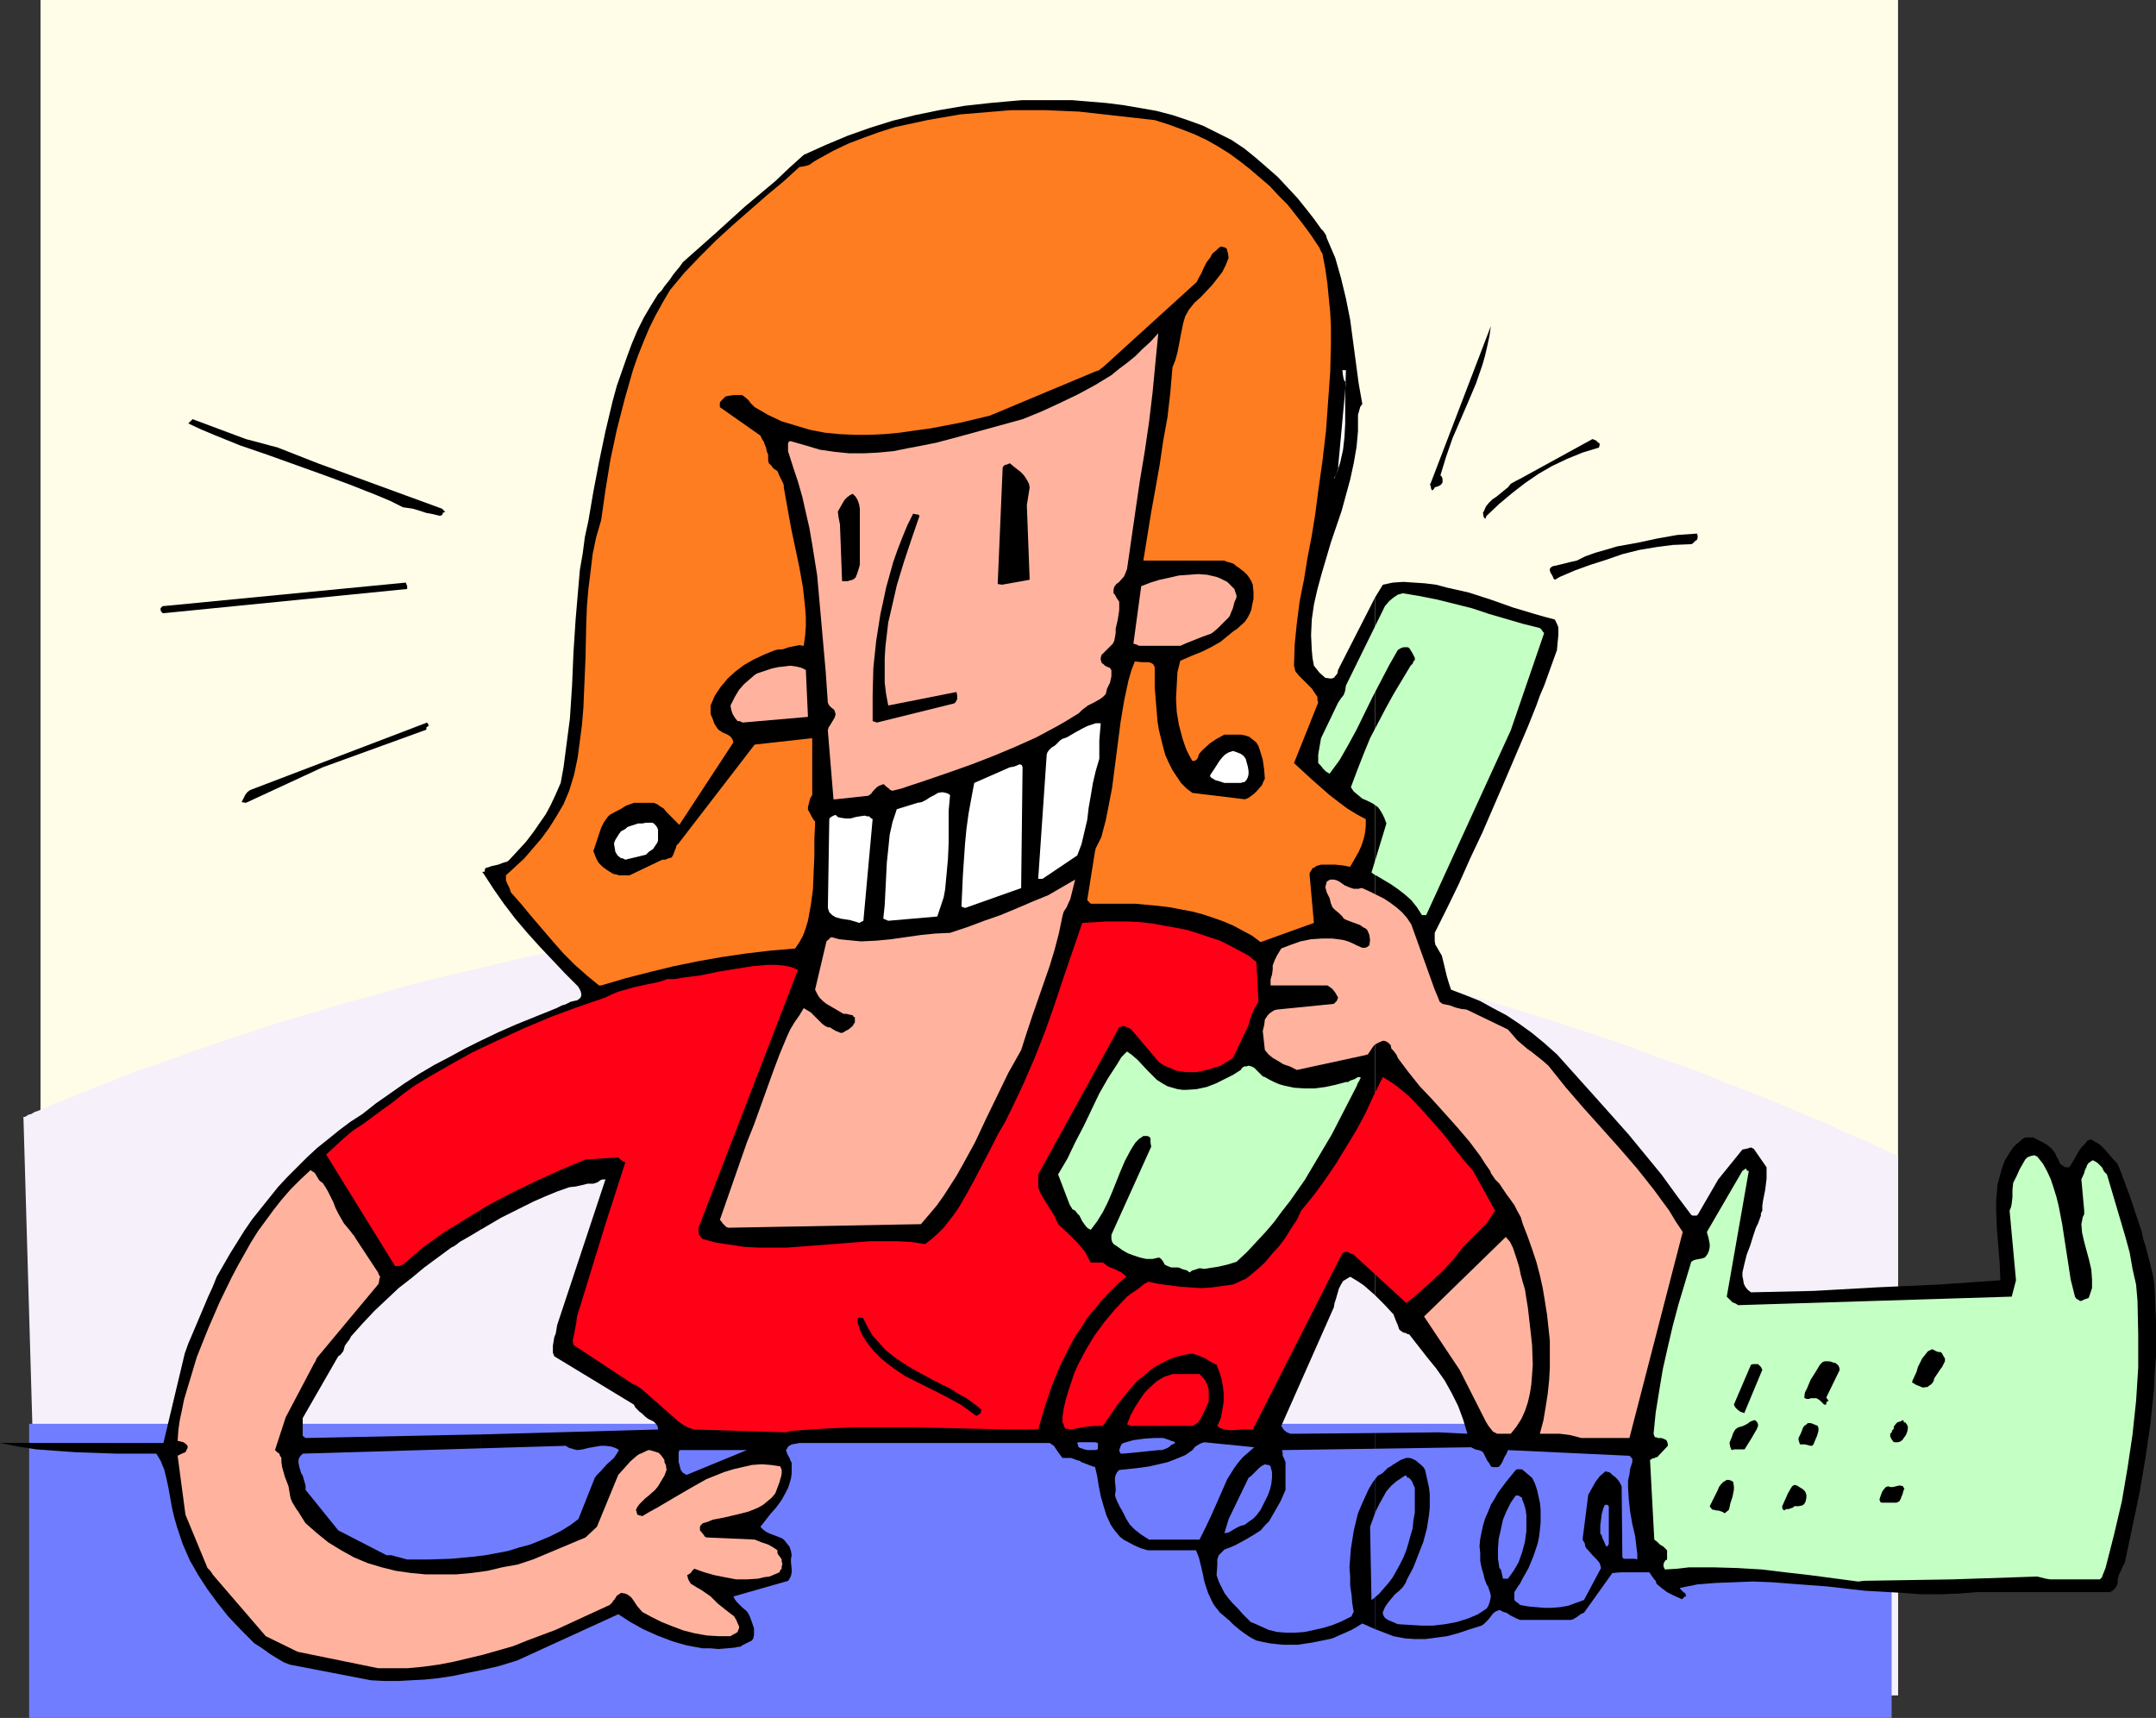 <?xml version="1.0" encoding="UTF-8" standalone="no"?>
<svg
   version="1.0"
   width="129.724mm"
   height="103.36mm"
   id="svg56"
   sodipodi:docname="Telemarketing 2.wmf"
   xmlns:inkscape="http://www.inkscape.org/namespaces/inkscape"
   xmlns:sodipodi="http://sodipodi.sourceforge.net/DTD/sodipodi-0.dtd"
   xmlns="http://www.w3.org/2000/svg"
   xmlns:svg="http://www.w3.org/2000/svg">
  <rect width="100%" height="100%" fill="#333333" stroke="none"/>
  <sodipodi:namedview
     id="namedview56"
     pagecolor="#ffffff"
     bordercolor="#000000"
     borderopacity="0.25"
     inkscape:showpageshadow="2"
     inkscape:pageopacity="0.0"
     inkscape:pagecheckerboard="0"
     inkscape:deskcolor="#d1d1d1"
     inkscape:document-units="mm" />
  <defs
     id="defs1">
    <pattern
       id="WMFhbasepattern"
       patternUnits="userSpaceOnUse"
       width="6"
       height="6"
       x="0"
       y="0" />
  </defs>
  <path
     style="fill:#fffde8;fill-opacity:1;fill-rule:evenodd;stroke:none"
     d="M 9.211,0 H 431.633 V 385.48 H 9.211 Z"
     id="path1" />
  <path
     style="fill:#f5f0fa;fill-opacity:1;fill-rule:evenodd;stroke:none"
     d="M 9.211,387.904 5.333,254.133 v -0.162 h 0.323 l 0.323,-0.162 0.485,-0.323 0.646,-0.162 0.808,-0.485 0.97,-0.323 0.97,-0.485 1.293,-0.485 1.293,-0.646 1.454,-0.485 1.616,-0.646 1.778,-0.808 1.778,-0.646 1.939,-0.808 2.101,-0.808 2.262,-0.808 2.262,-0.969 2.424,-0.969 2.424,-0.808 2.747,-0.969 2.586,-0.969 2.909,-0.969 2.909,-1.131 3.07,-0.969 3.07,-1.131 6.464,-2.1 6.787,-2.262 7.272,-2.1 7.434,-2.262 7.757,-2.1 7.918,-2.262 8.403,-2.1 8.403,-1.939 8.726,-2.1 8.888,-1.777 9.05,-1.777 9.211,-1.454 9.373,-1.454 9.373,-1.292 9.696,-1.131 9.534,-0.808 9.858,-0.646 9.696,-0.485 h 9.696 l 9.858,0.162 9.858,0.323 9.696,0.808 9.858,0.969 9.858,1.292 9.696,1.616 9.696,1.616 9.534,1.939 9.373,2.1 9.373,2.1 9.05,2.423 9.05,2.262 8.726,2.585 8.403,2.585 8.242,2.585 7.918,2.585 7.757,2.585 7.272,2.747 3.555,1.292 3.394,1.131 3.394,1.292 3.232,1.292 3.07,1.292 3.07,1.131 2.909,1.131 2.909,1.131 2.747,1.131 2.586,1.131 2.424,0.969 2.424,1.131 2.262,0.808 2.101,0.969 1.939,0.969 1.939,0.808 1.778,0.808 1.616,0.646 1.454,0.646 1.293,0.646 1.131,0.485 0.97,0.485 0.97,0.485 0.646,0.323 0.646,0.162 0.485,0.323 h 0.162 v 0.162 122.462 z"
     id="path2" />
  <path
     style="fill:#707dff;fill-opacity:1;fill-rule:evenodd;stroke:none"
     d="M 6.626,323.765 H 430.179 v 66.886 H 6.626 Z"
     id="path3" />
  <path
     style="fill:#000000;fill-opacity:1;fill-rule:evenodd;stroke:none"
     d="m 312.696,325.865 v 44.59 l 4.202,1.616 2.586,0.485 2.262,0.162 h 2.424 l 2.424,-0.323 2.424,-0.323 2.424,-0.646 2.424,-0.808 2.586,-0.808 0.485,-0.162 0.485,-0.323 0.485,-0.485 0.646,-0.646 0.97,-1.292 0.646,-0.485 0.808,-0.323 0.97,0.485 0.646,0.162 0.485,0.323 0.485,0.323 0.646,0.323 0.646,0.323 0.808,0.323 h 10.989 0.646 l 0.485,-0.162 0.808,-0.485 0.646,-0.485 0.485,-0.323 0.485,-0.162 6.464,-9.047 2.101,-0.162 h 4.202 2.101 l 0.323,0.485 0.323,0.485 0.485,0.646 0.323,0.323 0.162,0.646 1.131,0.969 1.293,0.969 1.616,0.808 1.778,0.808 0.162,-0.162 0.485,-0.485 h 0.323 l -0.162,-0.323 v -0.323 l -0.485,-0.323 -0.323,-0.323 -0.323,-0.323 -0.162,-0.323 4.04,-0.808 4.202,-0.323 4.202,-0.162 4.202,-0.162 4.202,0.162 4.202,0.323 8.565,0.646 8.403,0.969 8.565,0.485 4.363,0.323 h 4.202 l 4.202,-0.162 4.202,-0.323 h 30.219 l 0.323,-0.162 0.323,-0.162 0.323,-0.323 0.323,-0.323 0.485,-0.969 v -0.969 l 0.323,-1.131 0.485,-0.969 0.485,-1.131 0.323,-0.485 0.162,-0.808 1.616,-7.593 1.616,-7.755 1.293,-7.593 1.131,-7.755 0.808,-7.755 0.162,-3.716 0.323,-4.039 v -3.716 -4.039 l -0.162,-3.877 -0.162,-4.039 -0.162,-1.616 -0.323,-1.616 -0.808,-3.231 -0.808,-3.07 -0.485,-1.454 -0.323,-1.616 -2.747,-8.24 -2.424,-6.462 -0.485,-0.969 -0.323,-0.323 -0.485,-0.485 -0.97,-1.131 -0.97,-1.131 -1.131,-1.131 -0.808,-0.485 -0.808,-0.485 -0.323,-0.162 h -0.323 l -0.323,0.162 -0.323,0.162 -0.485,0.646 -0.808,0.808 -0.646,0.969 -0.646,1.131 -0.646,1.131 -0.808,1.292 h -0.485 -0.485 l -0.162,-0.162 -0.323,-0.162 -0.646,-0.485 -0.323,-0.808 -0.485,-0.808 -0.323,-0.808 -0.646,-0.808 -0.485,-0.485 -0.808,-0.646 -0.808,-0.485 -0.97,-0.485 -1.293,-0.646 h -1.778 l -0.808,0.485 -0.485,0.485 -0.646,0.485 -0.323,0.323 -0.485,0.485 -0.97,1.454 -0.97,1.616 -0.646,1.777 -0.485,1.777 -0.485,1.777 -0.162,1.939 -0.162,1.939 v 1.939 l 0.162,4.039 0.646,8.078 0.162,3.877 -6.949,0.485 -6.949,0.485 -14.221,0.646 -14.382,0.808 -14.221,0.323 -0.808,-0.646 -0.485,-0.646 -0.323,-0.646 -0.162,-0.969 -0.162,-0.808 v -0.808 l 0.485,-2.1 0.485,-1.939 0.808,-2.1 0.646,-2.1 0.646,-1.939 0.485,-0.969 0.646,-1.777 v -0.485 l 0.323,-0.646 v -1.131 l 0.162,-1.131 0.485,-2.423 0.323,-2.585 v -1.292 -1.292 l -2.909,-4.201 -0.323,-0.162 -0.323,-0.162 -0.485,0.162 -0.646,0.162 -0.808,0.162 -5.494,6.785 -4.686,8.078 h -0.162 v 0.162 h -0.485 -0.485 l -0.323,-0.162 -3.394,-4.524 -3.394,-4.685 -3.717,-4.524 -3.717,-4.524 -3.878,-4.362 -4.04,-4.524 -4.202,-4.685 -4.202,-4.685 -2.909,-2.585 -2.747,-2.262 -2.909,-2.1 -2.909,-1.939 -3.07,-1.616 -2.909,-1.616 -3.232,-1.292 -3.394,-1.292 -0.485,-1.454 -0.485,-1.616 -0.808,-3.393 -0.162,-0.646 -0.162,-0.646 -0.485,-0.808 -0.646,-1.131 -0.323,-0.485 -0.162,-0.808 v -1.939 l 2.747,-5.493 2.747,-5.655 2.586,-5.816 2.747,-5.816 5.171,-11.955 5.171,-12.117 1.939,-4.847 0.808,-2.262 0.97,-2.262 2.909,-8.078 0.162,-1.777 0.162,-1.616 v -1.777 l -0.323,-0.808 -0.485,-0.969 -2.424,-0.646 -2.262,-0.646 -4.848,-1.454 -5.01,-1.777 -5.01,-1.616 -5.01,-1.131 -2.424,-0.646 -2.586,-0.323 -2.424,-0.162 -2.424,-0.162 -2.424,0.162 -2.262,0.485 -1.778,2.908 v 158.651 l 1.131,1.131 1.131,1.131 1.939,2.1 0.485,1.292 0.485,1.131 0.323,0.969 0.323,0.323 0.485,0.323 0.323,0.162 h 0.323 l 0.162,0.162 h 0.162 l 0.162,0.162 h 0.323 l 4.04,5.17 2.101,2.585 1.939,2.747 1.616,2.908 1.454,2.908 1.131,3.07 0.485,1.616 0.485,1.616 -6.464,-0.323 z"
     id="path4" />
  <path
     style="fill:#000000;fill-opacity:1;fill-rule:evenodd;stroke:none"
     d="m 312.696,294.523 v -158.651 l -7.918,15.51 -0.485,0.969 -0.162,0.808 -0.808,0.969 -0.485,0.162 h -0.323 l -1.131,-0.162 -1.293,-1.131 -0.646,-0.808 -0.646,-0.808 -0.323,-1.777 -0.162,-1.777 -0.162,-3.393 0.162,-3.554 0.485,-3.393 0.808,-3.554 0.97,-3.554 2.101,-7.109 2.424,-7.109 0.97,-3.554 0.97,-3.554 0.808,-3.716 0.646,-3.716 0.323,-3.554 v -3.716 l 0.323,-1.131 0.162,-0.646 0.323,-0.485 0.162,-0.162 v -0.162 l -0.808,-4.524 -1.293,-9.694 -0.646,-4.847 -0.97,-4.847 -1.131,-4.685 -0.646,-2.262 -0.646,-2.262 -0.97,-2.262 -0.97,-2.262 -0.162,-0.646 -0.323,-0.485 -0.323,-0.485 -0.485,-0.485 -1.616,-2.262 -1.778,-2.262 -1.939,-2.423 -2.262,-2.423 -2.262,-2.423 -2.586,-2.262 -2.424,-2.1 -2.586,-2.1 -2.909,-1.939 -3.232,-1.616 -3.232,-1.616 -3.555,-1.292 -3.394,-1.131 -3.717,-0.969 -3.717,-0.646 -3.717,-0.646 -3.878,-0.485 -3.878,-0.323 -3.878,-0.323 h -3.717 -3.878 -3.878 l -3.717,0.323 -3.555,0.323 -5.818,0.646 -5.656,0.969 -5.494,1.131 -5.171,1.292 -5.171,1.616 -5.01,1.777 -5.01,2.1 -5.01,2.262 -3.232,2.908 -3.232,3.07 -6.949,5.816 -6.949,6.301 -7.11,6.301 -0.808,1.131 -0.808,0.969 -0.646,0.808 -0.646,0.969 -1.293,1.616 -0.646,0.969 -0.808,0.808 -1.616,2.585 -1.616,2.747 -1.454,2.908 -1.293,3.07 -1.131,3.07 -1.131,3.231 -1.131,3.231 -0.97,3.554 -1.616,6.785 -1.454,6.947 -1.293,6.785 -1.131,6.624 -0.808,3.716 -0.485,3.716 -0.646,3.716 -0.323,3.716 -0.646,7.593 -0.485,7.432 -0.323,7.593 -0.485,7.432 -0.485,3.716 -0.485,3.716 -0.485,3.716 -0.646,3.554 -1.131,2.585 -1.131,2.423 -1.131,2.1 -1.454,2.1 -1.454,2.1 -1.616,2.1 -1.778,1.939 -2.101,2.262 -0.485,0.323 -0.646,0.162 -1.293,0.485 -1.454,0.323 -1.454,0.485 -0.162,0.485 v 0.323 h -0.323 -0.162 v 0.162 l 0.162,0.162 0.323,0.485 2.101,3.231 2.262,3.231 2.586,3.393 2.747,3.231 2.909,3.231 2.909,3.07 2.747,2.908 2.747,2.747 0.162,0.162 0.323,0.485 0.323,0.646 0.162,0.646 v 0.323 l -0.162,0.485 -0.323,0.323 -0.485,0.323 -0.808,0.162 -0.646,0.162 -1.293,0.646 -0.646,0.162 -0.646,0.323 -0.646,0.323 -0.808,0.323 -8.403,3.393 -4.04,1.777 -4.04,1.939 v 42.975 l 4.686,-2.747 4.848,-2.423 2.586,-1.292 2.586,-1.131 2.747,-1.131 2.747,-0.969 1.454,-0.162 1.454,-0.323 1.293,-0.323 h 0.646 0.646 l 0.485,-0.162 0.485,-0.162 0.646,-0.485 0.485,-0.162 h 0.323 0.323 v 0 l -10.989,33.12 v 0 l -0.323,1.939 -0.323,0.808 -0.162,0.969 -0.162,0.969 v 0.808 0.808 l 0.323,0.808 18.099,10.986 0.323,0.646 0.485,0.485 0.485,0.485 0.646,0.485 0.646,0.646 0.646,0.485 1.293,0.646 0.485,0.485 0.323,0.485 0.162,0.485 v 0.323 l -40.4,1.131 v 53.638 l 2.101,-0.485 2.101,-0.485 4.202,-1.292 22.947,-10.501 2.747,1.777 2.909,1.616 3.232,1.454 3.394,1.292 1.616,0.485 1.778,0.485 3.555,0.646 h 1.778 l 1.778,0.162 1.939,-0.162 1.778,-0.162 0.646,-0.162 h 0.485 l 0.808,-0.485 0.97,-0.485 0.97,-0.485 0.323,-0.485 0.162,-0.808 v -0.646 -0.808 l -0.485,-1.454 -0.485,-1.292 -0.323,-0.646 -0.323,-0.485 -1.131,-0.969 -1.131,-1.131 -0.485,-0.646 -0.323,-0.646 12.443,-3.554 0.323,-0.485 0.323,-0.646 0.162,-0.808 v -0.808 l -0.162,-1.454 v -0.808 l 0.162,-0.808 -0.162,-0.969 -0.323,-0.969 -0.646,-0.808 -0.646,-0.808 -0.485,-0.323 -0.808,-0.323 -1.293,-0.485 -0.808,-0.323 -0.646,-0.323 -0.646,-0.485 -0.646,-0.646 1.131,-1.454 1.131,-1.454 1.293,-1.454 1.293,-1.777 0.97,-1.777 0.485,-0.969 0.323,-0.969 0.323,-1.131 0.162,-1.131 v -1.131 -1.292 l -0.323,-0.646 -0.162,-0.485 -0.485,-0.808 -0.323,-0.969 0.323,-0.485 0.162,-0.323 0.808,-0.485 0.97,-0.162 0.808,-0.162 h 24.886 31.35 0.646 l 0.485,0.323 0.485,0.323 0.323,0.485 0.323,0.485 0.323,0.485 0.485,0.646 0.485,0.646 h 1.939 l 1.293,0.485 0.646,0.162 0.485,0.323 1.293,0.485 0.808,0.323 0.97,0.323 0.485,2.1 0.323,2.1 0.485,2.423 0.646,2.262 0.646,2.1 0.97,2.1 0.646,0.969 0.646,0.808 0.808,0.969 0.808,0.646 2.424,1.292 1.454,0.646 1.616,0.485 h 10.989 l 0.646,1.616 0.485,1.939 0.485,2.1 0.162,0.969 0.323,1.131 0.646,1.939 0.97,2.1 0.485,0.808 0.646,0.808 0.646,0.808 0.97,0.808 1.131,0.969 0.97,0.969 0.97,0.808 0.808,0.646 1.616,1.131 0.808,0.485 0.97,0.485 1.454,0.323 1.616,0.323 1.454,0.162 1.616,0.162 h 3.232 l 3.232,-0.485 3.232,-0.646 1.454,-0.323 1.454,-0.646 1.454,-0.646 1.454,-0.646 1.131,-0.646 1.293,-0.808 2.909,1.292 v -44.59 l -18.422,0.162 h -0.808 l -0.808,-0.323 -0.646,-0.485 -0.323,-0.485 -0.323,-0.485 11.958,-26.98 0.162,-0.969 0.323,-0.969 0.646,-2.262 0.485,-0.969 0.485,-0.808 0.808,-0.485 0.808,-0.485 1.616,0.969 1.454,0.969 1.293,1.131 z"
     id="path5" />
  <path
     style="fill:#000000;fill-opacity:1;fill-rule:evenodd;stroke:none"
     d="m 109.241,279.659 v -42.975 l -3.555,1.777 -3.555,1.939 -3.394,1.777 -3.555,2.1 -3.232,2.1 -3.232,2.262 -3.232,2.262 -3.07,2.423 -2.747,1.777 -2.586,1.939 -2.586,2.1 -2.424,1.939 -2.262,2.1 -2.262,2.262 -2.262,2.262 -2.101,2.262 -1.939,2.423 -1.939,2.423 -1.939,2.423 -1.778,2.585 -1.616,2.585 -1.616,2.585 -3.07,5.331 -0.97,2.423 -0.97,2.1 -1.778,4.201 -1.778,4.201 -0.97,2.262 -0.808,2.262 -4.848,20.356 H 0 l 4.04,0.808 4.202,0.646 4.363,0.323 4.525,0.323 4.686,0.162 4.525,0.162 h 9.211 l 0.485,0.808 0.485,0.808 0.808,1.939 0.485,1.939 0.485,2.262 0.808,4.524 0.485,2.1 0.646,2.262 0.646,1.939 0.646,1.939 1.616,3.716 1.939,3.393 2.101,3.231 2.262,3.07 2.424,3.07 2.909,3.07 3.07,3.07 1.778,1.131 1.778,1.292 2.101,1.292 1.131,0.646 1.293,0.485 18.422,3.554 3.07,0.162 h 3.07 l 3.07,-0.162 3.07,-0.162 3.07,-0.323 3.232,-0.485 3.07,-0.646 3.232,-0.646 v -53.638 l -39.754,0.808 -0.646,-0.485 v -4.039 l 8.08,-14.056 0.485,-0.323 0.646,-0.808 0.162,-0.485 0.162,-0.646 0.162,-0.323 0.485,-0.646 0.485,-0.646 0.323,-0.646 2.747,-3.07 2.586,-2.747 2.747,-2.585 2.747,-2.585 2.909,-2.262 2.909,-2.423 3.07,-2.262 3.07,-2.262 0.646,-0.323 0.485,-0.323 0.808,-0.646 2.262,-1.292 z"
     id="path6" />
  <path
     style="fill:#ffb39e;fill-opacity:1;fill-rule:evenodd;stroke:none"
     d="m 85.971,379.341 h 3.394 3.394 l 3.394,-0.323 3.555,-0.485 3.394,-0.646 3.394,-0.808 3.394,-0.808 3.394,-0.969 3.394,-0.969 3.232,-1.292 6.464,-2.423 6.302,-2.908 5.979,-2.747 0.646,-0.646 0.162,-0.323 0.323,-0.323 0.485,-0.808 0.485,-0.323 0.485,-0.323 0.97,0.162 0.646,0.323 0.646,0.485 0.485,0.646 0.97,1.454 1.131,1.292 2.101,1.131 2.262,1.131 2.424,0.969 2.586,0.969 2.586,0.646 2.747,0.485 2.747,0.162 h 2.586 l 0.485,-0.323 0.646,-0.323 0.485,-0.323 0.162,-0.485 0.162,-0.323 v -0.485 l -0.162,-0.323 -0.485,-1.131 -0.485,-0.808 -0.646,-0.485 -1.454,-1.131 -1.616,-1.292 -0.808,-0.808 -0.808,-0.808 -2.101,-1.454 -1.131,-0.646 -1.293,-0.808 -0.485,-0.808 -0.162,-0.485 -0.162,-0.646 0.323,-0.162 0.485,-0.323 0.323,-0.485 0.485,-0.485 2.262,0.808 2.262,0.646 2.424,0.485 2.586,0.485 h 2.586 l 2.424,-0.162 1.293,-0.323 1.293,-0.162 1.131,-0.485 1.131,-0.485 0.162,-0.485 0.323,-0.323 v -0.485 l 0.162,-0.646 -0.162,-0.485 v -0.485 l -0.323,-0.485 -0.485,-0.646 -0.162,-0.323 v -0.646 l -0.485,-0.323 -0.485,-0.323 -1.131,-0.646 -1.454,-0.485 -0.808,-0.323 -0.808,-0.323 -10.989,-0.485 -0.323,-0.162 -0.323,-0.485 -0.808,-0.969 v -0.808 l 0.162,-0.323 0.485,-0.485 1.131,-0.323 1.131,-0.485 2.586,-0.485 2.747,-0.646 2.586,-0.646 1.293,-0.485 1.131,-0.485 1.131,-0.646 0.97,-0.808 0.97,-0.808 0.808,-0.969 0.485,-1.292 0.485,-1.292 0.162,-0.646 0.162,-0.485 0.162,-0.808 v -0.808 l -0.323,-0.808 -2.101,-0.323 -2.101,-0.162 -2.262,0.162 -2.101,0.485 -2.101,0.485 -2.101,0.646 -4.04,1.616 -3.717,2.1 -3.878,2.262 -3.555,2.1 -1.778,0.969 -1.616,0.969 -0.646,-0.162 -0.485,-0.162 -0.162,-0.485 -0.162,-0.646 0.323,-0.646 0.485,-0.646 1.293,-1.292 0.808,-0.646 1.454,-1.292 0.646,-0.808 0.485,-0.808 0.485,-0.808 0.485,-0.808 0.485,-1.292 -0.162,-1.131 -0.323,-0.646 v -0.485 l -0.323,-0.485 -0.485,-0.646 -0.485,-0.485 -0.97,-0.323 -1.131,-0.323 h -0.162 l -0.485,0.162 -0.97,0.485 -0.808,0.323 -0.646,0.485 -1.293,1.131 -1.293,1.454 -1.454,1.616 -4.848,11.794 -2.586,2.423 -11.958,5.008 -3.394,1.131 -3.555,0.646 -3.394,0.808 -3.555,0.485 -3.555,0.323 h -3.555 -3.394 l -3.394,-0.323 -3.394,-0.485 -3.232,-0.808 -3.232,-0.969 -3.07,-1.292 -2.909,-1.616 -2.909,-1.777 -2.586,-2.1 -2.586,-2.262 -1.131,-1.777 -0.485,-0.808 -0.485,-0.646 -0.97,-1.616 -0.323,-0.808 -0.162,-0.808 -0.162,-0.969 -0.162,-0.969 -0.808,-2.1 -0.646,-2.262 -0.162,-1.131 v -0.969 l -0.323,-0.485 -0.162,-0.485 -0.485,-0.323 -0.485,-0.485 2.424,-7.432 6.302,-11.955 0.162,-0.323 0.323,-0.485 0.162,-0.485 0.323,-0.485 13.736,-16.479 0.162,-0.323 0.162,-0.969 0.162,-0.485 -0.323,-0.485 -0.162,-0.485 -0.323,-0.485 -0.323,-0.485 -4.363,-6.624 -0.485,-0.808 -0.323,-0.323 -0.323,-0.485 -0.808,-0.969 -0.808,-0.969 -1.293,-2.262 -0.646,-1.292 -0.485,-1.292 -1.293,-2.585 -0.485,-0.808 -0.323,-0.485 -0.323,-0.485 -0.485,-0.323 -0.323,-0.323 -0.97,-1.616 -0.485,-0.323 -0.485,-0.323 -2.262,2.1 -2.262,2.262 -2.101,2.423 -1.778,2.262 -1.778,2.423 -1.778,2.423 -1.616,2.585 -1.454,2.585 -1.454,2.585 -1.454,2.747 -2.747,5.655 -2.586,5.978 -2.586,6.462 -1.454,4.847 -1.454,4.847 -0.485,2.423 -0.485,2.262 -0.323,2.262 -0.162,2.423 1.293,0.323 0.485,0.323 0.485,0.485 v 0.485 l -0.162,0.323 -0.162,0.323 -0.162,0.323 -0.808,0.323 -0.97,0.485 1.778,13.409 5.01,12.117 0.646,0.646 0.323,0.485 0.323,0.485 11.958,13.894 7.272,3.554 z"
     id="path7" />
  <path
     style="fill:#707dff;fill-opacity:1;fill-rule:evenodd;stroke:none"
     d="m 290.395,371.102 2.101,0.162 h 2.101 l 2.101,-0.162 2.262,-0.485 2.101,-0.485 2.101,-0.646 1.939,-0.808 1.939,-0.969 v 0 l 0.323,-0.162 0.162,-0.485 0.323,-0.485 -0.323,-1.939 -0.162,-1.939 -0.323,-2.1 v -2.1 l -0.162,-2.1 0.162,-2.1 0.162,-2.1 0.646,-4.039 0.485,-2.1 0.485,-1.939 0.808,-1.939 0.808,-1.777 0.808,-1.777 0.97,-1.616 1.131,-1.454 0.646,-0.323 0.485,-0.323 0.646,-0.646 0.485,-0.485 0.646,-0.323 0.646,-0.485 0.323,-0.162 0.485,-0.323 0.808,-0.485 1.293,-0.485 h 0.323 0.323 l 0.646,0.162 0.646,0.323 0.323,0.162 0.323,0.323 0.808,0.646 0.485,0.485 0.323,0.485 0.162,0.485 0.162,0.808 0.323,1.454 0.323,1.454 0.162,1.454 v 3.07 l -0.162,1.616 -0.485,3.07 -0.808,3.07 -1.131,2.908 -1.131,2.908 -1.454,2.747 -0.323,0.808 -0.646,0.969 -0.808,0.808 -0.97,0.808 -1.616,1.939 -0.646,0.969 -0.485,1.131 v 0.485 l 0.323,0.646 0.323,0.323 0.485,0.323 1.131,0.485 1.131,0.485 2.586,0.162 2.747,0.162 h 2.747 l 2.747,-0.323 2.586,-0.485 2.586,-0.808 1.131,-0.485 1.131,-0.485 0.97,-0.646 0.97,-0.646 0.323,-0.485 0.323,-0.808 0.162,-0.646 0.162,-0.808 -0.162,-0.808 -0.162,-0.485 -0.323,-0.969 -0.323,-0.485 -0.485,-1.292 -0.162,-0.808 -0.485,-1.616 -0.323,-1.616 v -1.777 l -0.162,-1.616 0.162,-1.616 0.323,-1.616 0.323,-1.454 0.485,-1.616 0.646,-1.454 0.646,-1.616 0.808,-1.292 0.808,-1.454 1.939,-2.585 2.101,-2.585 0.323,-0.162 h 0.485 0.485 l 0.323,0.162 1.131,0.969 0.97,0.808 0.646,1.292 0.485,1.454 0.323,1.454 0.323,1.454 0.162,1.616 v 1.454 1.454 l -0.162,1.616 -0.162,1.454 -0.323,1.616 -0.97,2.908 -1.131,2.747 -1.454,2.585 -0.485,0.969 -0.485,0.646 -0.808,1.292 v 1.777 l 0.485,0.485 0.323,0.162 0.485,0.485 1.778,0.323 1.778,0.162 1.939,0.162 h 1.778 l 1.939,-0.162 1.778,-0.323 1.778,-0.646 1.778,-0.646 3.878,-7.27 -0.162,-0.646 -0.162,-0.485 -0.646,-0.808 -0.97,-0.969 -0.97,-1.131 -0.162,-0.162 -0.162,-0.162 -0.323,-0.485 -0.162,-0.808 -0.485,-0.808 1.293,-10.178 0.808,-1.454 0.808,-1.454 0.97,-1.292 1.293,-1.131 0.808,0.162 0.323,0.162 0.485,0.485 0.646,0.485 0.485,0.485 0.485,0.646 0.485,0.969 0.162,16.156 0.323,0.323 h 0.323 0.97 0.808 0.485 l 0.485,0.162 v -1.292 l -0.162,-1.292 -0.323,-2.747 -0.646,-2.747 -0.485,-2.747 -0.323,-2.908 -0.162,-2.747 v -1.454 l 0.323,-1.454 0.162,-1.292 0.485,-1.454 v -0.808 l -0.323,-0.323 -0.323,-0.323 -27.634,-1.292 -0.323,0.808 -0.485,0.808 -0.485,1.131 -0.323,0.485 -0.323,0.485 -0.485,0.162 h -0.323 -0.646 l -0.485,-0.162 -0.323,-0.646 -0.485,-0.646 -0.323,-0.646 -0.485,-0.969 -0.323,-0.485 -0.808,-0.323 -0.808,-0.162 -0.97,-0.485 -42.986,0.646 0.162,0.646 v 0.646 l 0.323,0.646 0.323,0.808 v 6.301 l -1.131,2.585 -1.293,2.262 -1.293,2.262 -0.97,0.969 -0.97,1.131 -1.778,1.131 -1.939,1.131 -2.101,1.131 -1.131,0.485 -1.293,0.485 -0.323,0.323 v 0 l -0.162,0.162 -0.323,0.323 -0.485,0.485 -0.323,0.969 v 1.292 l -0.162,2.262 0.485,1.454 0.646,1.292 0.646,1.292 0.97,1.292 0.97,1.131 1.131,1.131 1.131,1.292 1.293,1.292 0.485,0.485 0.808,0.323 1.454,0.646 1.778,0.808 z"
     id="path8" />
  <path
     style="fill:#707dff;fill-opacity:1;fill-rule:evenodd;stroke:none"
     d="m 312.372,363.508 1.293,-1.131 0.97,-1.131 1.131,-1.292 0.97,-1.292 0.808,-1.454 0.808,-1.454 0.808,-1.616 0.646,-1.616 0.485,-1.616 0.485,-1.777 0.485,-1.616 0.162,-1.777 0.323,-1.777 v -1.616 -1.777 -1.777 -0.162 -0.323 l -0.323,-0.646 -0.323,-0.808 -0.646,-0.808 h -0.323 l -0.162,-0.162 -0.162,-0.323 v 0 h -0.162 -0.162 l -0.485,0.323 -1.454,0.969 -1.131,0.969 -1.131,1.292 -0.808,1.454 -0.808,1.454 -0.808,1.616 -0.646,1.777 -0.646,1.777 0.323,16.641 z"
     id="path9" />
  <path
     style="fill:#c4ffc4;fill-opacity:1;fill-rule:evenodd;stroke:none"
     d="m 423.876,359.469 20.2,-0.323 19.23,-0.646 0.646,0.162 0.646,0.162 0.646,0.162 0.97,0.162 h 10.666 0.646 l 0.162,-0.162 0.323,-0.323 0.162,-0.485 0.646,-1.616 1.939,-7.593 1.778,-7.593 1.293,-7.593 1.131,-7.593 0.808,-7.593 0.485,-7.593 v -7.593 l -0.162,-7.593 -0.323,-3.716 -0.808,-3.554 -0.646,-3.716 -0.97,-3.554 -2.101,-7.109 -2.101,-7.109 -0.646,-0.646 -0.485,-0.969 -0.97,-0.969 -0.485,-0.323 -0.646,-0.323 -0.485,0.323 -0.485,0.323 -0.323,0.485 -0.162,0.485 -0.323,0.646 -0.162,0.646 -0.646,1.454 0.646,7.109 v 0.808 l -0.323,0.646 -0.162,0.808 -0.162,0.808 0.162,1.939 0.485,2.1 1.131,4.201 0.485,2.1 0.162,2.262 v 0.969 0.969 l -0.323,0.969 -0.323,0.969 -0.162,0.323 -0.485,0.162 -0.485,0.162 -0.323,0.162 -0.323,0.162 h -0.323 l -0.485,-0.323 -0.323,-0.162 -0.323,-0.485 -0.485,-1.939 -0.485,-1.939 -0.646,-4.201 -0.646,-4.201 -0.646,-4.201 -0.808,-4.201 -0.485,-1.939 -0.646,-2.1 -0.646,-1.939 -0.808,-1.777 -0.97,-1.777 -1.293,-1.616 -0.323,-0.162 -0.323,-0.162 -0.808,0.162 -0.808,0.323 -0.485,0.485 -0.646,1.131 -0.646,1.131 -0.646,1.454 -0.808,1.616 -0.162,1.616 v 0.808 0.808 l -0.162,1.454 -0.162,0.808 -0.323,0.808 1.454,15.833 -0.97,3.716 -62.216,1.939 v 0 l -0.485,-0.323 -0.808,-0.323 -0.646,-0.646 -0.646,-0.646 5.01,-28.596 h -0.323 l -0.162,-0.162 v -0.162 l -0.162,-0.162 h -0.162 l -0.162,0.162 -0.485,0.323 -8.08,13.894 0.162,0.646 0.162,0.485 0.162,0.808 0.162,0.808 v 0.646 l -0.162,0.808 -0.323,0.808 -0.485,0.646 -0.162,0.162 -0.485,0.162 -0.808,0.162 -0.808,0.162 -0.485,0.162 -0.485,0.323 -2.909,9.694 -1.293,4.847 -1.131,4.847 -1.131,5.008 -0.808,4.847 -0.808,5.008 -0.485,4.847 0.162,0.485 0.162,0.323 h 0.323 l 0.323,0.162 h 0.808 l 0.485,0.162 0.323,0.162 0.323,0.162 0.162,0.323 0.162,0.485 v 0.485 l -2.424,2.585 h -0.323 l -0.162,0.162 -0.646,0.162 -0.485,0.323 0.97,18.095 0.646,0.485 0.646,0.646 0.808,0.485 0.323,0.323 0.485,0.485 v 2.1 l -0.323,0.162 -0.162,0.162 -0.323,0.646 v 0.646 l 0.323,0.646 2.747,-0.162 2.747,-0.323 h 5.494 l 5.494,0.162 5.494,0.323 5.333,0.646 5.656,0.646 10.989,1.454 z"
     id="path10" />
  <path
     style="fill:#707dff;fill-opacity:1;fill-rule:evenodd;stroke:none"
     d="m 342.915,358.985 1.293,-1.777 1.131,-1.939 0.808,-2.262 0.646,-2.423 0.323,-2.423 v -2.423 -1.131 l -0.162,-1.292 -0.323,-1.131 -0.485,-1.292 v -0.323 l -0.323,-0.162 -0.485,-0.323 h -0.646 l -1.131,1.616 -0.97,1.939 -0.808,1.939 -0.485,2.262 -0.485,2.1 -0.162,2.262 v 2.262 l 0.323,2.1 0.323,0.323 0.162,0.646 0.162,0.646 0.162,0.808 z"
     id="path11" />
  <path
     style="fill:#707dff;fill-opacity:1;fill-rule:evenodd;stroke:none"
     d="m 92.597,354.623 h 2.424 2.424 l 5.01,-0.162 5.333,-0.485 2.586,-0.323 2.586,-0.485 2.586,-0.485 2.586,-0.808 2.424,-0.646 2.424,-0.969 2.262,-0.969 2.262,-1.131 2.101,-1.292 1.939,-1.454 3.717,-9.37 0.485,-0.646 0.808,-0.808 1.454,-1.616 1.616,-1.454 0.646,-0.969 0.485,-0.808 -0.485,-0.323 -0.323,-0.162 -0.97,-0.323 -1.293,-0.162 h -1.131 l -2.747,0.485 -1.293,0.323 -1.293,0.162 -0.646,-0.162 -0.485,-0.162 -0.646,-0.162 -0.808,-0.485 -59.792,1.777 -0.485,0.485 -0.323,0.485 -0.162,0.485 v 0.485 l 0.162,0.969 0.323,1.131 0.162,0.485 0.323,0.485 0.323,1.131 0.323,1.131 v 0.969 l 7.434,9.209 10.989,5.655 H 89.041 l 1.131,0.323 z"
     id="path12" />
  <path
     style="fill:#707dff;fill-opacity:1;fill-rule:evenodd;stroke:none"
     d="m 365.862,351.068 v -8.563 l -0.323,-0.323 h -0.162 -0.323 l -0.162,0.162 -0.162,0.323 -0.162,0.485 -0.323,1.131 -0.162,1.292 -0.162,1.292 v 1.292 0.485 l 0.162,0.485 v -0.162 0 h 0.162 v 0.162 l 0.162,0.646 0.323,0.646 0.323,0.808 0.162,0.323 0.323,0.162 v -0.162 l 0.162,-0.162 z"
     id="path13" />
  <path
     style="fill:#707dff;fill-opacity:1;fill-rule:evenodd;stroke:none"
     d="m 261.792,350.099 h 10.989 l 1.454,-2.908 1.293,-2.747 2.424,-5.493 1.131,-2.585 0.808,-1.292 0.808,-1.292 0.97,-1.292 0.97,-1.131 1.293,-1.131 1.293,-1.131 -11.312,-1.131 -0.646,0.162 -0.646,0.323 -0.808,0.485 -0.646,0.808 -1.616,1.131 -1.939,0.808 -2.101,0.808 -2.101,0.485 -2.101,0.485 -2.262,0.323 -4.525,0.485 -0.485,0.485 -0.323,0.646 -0.162,0.646 v 0.808 l 0.162,1.454 v 0.808 l -0.162,0.808 0.162,0.646 0.323,0.808 0.646,1.292 0.646,1.131 0.808,1.616 0.808,1.292 1.131,1.131 1.454,1.131 1.778,1.131 z"
     id="path14" />
  <path
     style="fill:#707dff;fill-opacity:1;fill-rule:evenodd;stroke:none"
     d="m 279.406,348.483 0.808,-0.485 0.808,-0.485 0.97,-0.485 1.131,-0.323 0.808,-0.646 0.97,-0.646 0.808,-0.808 0.97,-1.292 0.485,-0.969 0.485,-0.969 0.646,-1.292 0.485,-1.292 0.323,-1.292 0.162,-1.454 v -1.292 l -0.162,-0.646 -0.162,-0.646 -0.323,-0.323 h -0.323 l -0.646,-0.162 -0.646,0.323 -0.646,0.485 -1.131,1.131 -0.646,0.646 -0.646,0.485 -4.525,9.37 -0.97,3.231 z"
     id="path15" />
  <path
     style="fill:#000000;fill-opacity:1;fill-rule:evenodd;stroke:none"
     d="m 393.172,343.313 0.162,-0.646 0.162,-0.808 0.485,-1.454 0.162,-0.808 0.162,-0.808 V 337.982 l -0.162,-0.969 -0.162,-0.162 -0.323,-0.162 -0.485,-0.162 h -0.485 l -0.808,0.485 -0.485,0.485 -0.485,0.646 -0.323,0.808 -0.808,1.616 -0.97,1.939 0.323,0.485 0.323,0.323 h 0.323 l 0.485,0.162 h 0.485 l 0.485,0.162 0.485,0.162 0.485,0.323 z"
     id="path16" />
  <path
     style="fill:#000000;fill-opacity:1;fill-rule:evenodd;stroke:none"
     d="m 406.262,343.152 h 0.485 l 0.485,-0.162 0.485,-0.162 0.323,-0.323 h 0.97 l 0.808,-0.162 0.485,-0.323 0.323,-0.646 0.162,-0.808 v -0.646 l -0.162,-0.485 -0.162,-0.323 -0.485,-0.485 -0.808,-0.485 -0.485,-0.323 -0.646,-0.162 -0.485,0.323 -0.323,0.485 -0.646,1.131 -0.646,1.454 -0.646,1.454 v 0.323 l 0.162,0.485 h 0.162 l 0.162,0.162 0.162,-0.162 z"
     id="path17" />
  <path
     style="fill:#000000;fill-opacity:1;fill-rule:evenodd;stroke:none"
     d="m 428.401,341.698 h 2.909 l 0.323,-0.162 0.323,-0.162 0.162,-0.323 0.162,-0.323 0.162,-0.485 0.162,-0.323 0.323,-1.131 0.162,-0.162 -0.162,-0.323 -0.162,-0.323 -0.485,-0.162 h -0.485 l -1.293,0.323 h -0.646 l -0.485,-0.162 -0.485,0.162 -0.323,0.323 -0.485,0.646 -0.323,0.808 -0.162,0.485 -0.162,0.485 v 0.162 l 0.162,0.485 0.323,0.162 h 0.162 z"
     id="path18" />
  <path
     style="fill:#707dff;fill-opacity:1;fill-rule:evenodd;stroke:none"
     d="m 156.105,335.397 13.736,-5.655 h -15.352 l -0.162,0.646 v 1.292 0.808 l 0.162,0.485 0.162,0.646 0.162,0.646 0.485,0.646 z"
     id="path19" />
  <path
     style="fill:#707dff;fill-opacity:1;fill-rule:evenodd;stroke:none"
     d="m 255.489,330.55 8.08,-0.808 h 0.646 l 0.485,-0.162 0.808,-0.323 0.485,-0.323 0.323,-0.323 0.97,-0.485 -0.162,-0.162 -0.162,-0.162 -0.646,-0.162 -0.323,-0.162 -0.485,-0.162 -0.97,-0.323 h -0.97 -1.131 l -2.262,0.162 -2.424,0.323 -2.262,0.646 -0.485,0.323 -0.323,0.808 -0.162,0.646 0.162,0.323 0.162,0.323 z"
     id="path20" />
  <path
     style="fill:#707dff;fill-opacity:1;fill-rule:evenodd;stroke:none"
     d="m 247.248,329.742 h 0.485 0.646 0.646 l 0.646,-0.162 v -1.454 l -0.646,-0.162 h -1.293 -0.485 -1.131 -0.485 -0.485 l -0.162,0.162 v 0 0.162 l 0.162,0.162 v 0.323 l 0.162,0.323 0.323,0.162 0.97,0.323 z"
     id="path21" />
  <path
     style="fill:#000000;fill-opacity:1;fill-rule:evenodd;stroke:none"
     d="m 394.304,329.581 h 2.424 l 0.808,-1.292 0.808,-1.292 0.646,-1.131 0.485,-0.808 0.323,-0.808 v -0.323 l -0.162,-0.485 -0.323,-0.323 -0.162,-0.162 h -0.323 l -0.808,0.323 -0.646,0.485 -0.97,0.485 -0.485,0.162 -0.646,0.162 -0.646,0.485 -0.485,0.808 -0.323,0.969 -0.485,1.131 v 0.323 l 0.162,0.808 0.162,0.323 v 0.162 l 0.323,0.162 z"
     id="path22" />
  <path
     style="fill:#000000;fill-opacity:1;fill-rule:evenodd;stroke:none"
     d="m 409.817,328.45 h 0.323 0.323 l 0.646,0.162 0.646,0.162 h 0.323 l 0.323,-0.323 0.323,-0.808 0.485,-1.131 0.323,-1.131 v -0.646 l -0.162,-0.485 -0.323,-0.162 h -0.162 l -0.162,-0.162 v 0 h -0.162 l -0.323,-0.162 -0.485,-0.162 h -0.646 l -0.323,0.323 -0.485,0.323 -0.323,0.485 -0.162,0.485 -0.323,0.808 -0.485,0.969 v 0.485 l 0.162,0.485 0.162,0.485 h 0.323 z"
     id="path23" />
  <path
     style="fill:#000000;fill-opacity:1;fill-rule:evenodd;stroke:none"
     d="m 431.31,327.965 h 0.323 l 0.485,-0.162 0.485,-0.323 0.323,-0.485 0.485,-0.646 0.323,-0.808 0.162,-0.969 -0.162,-0.485 -0.323,-0.485 -0.162,-0.162 h -0.323 v -0.323 l -0.162,-0.162 h -0.162 l -0.162,0.162 -0.485,0.162 -0.485,0.162 -0.323,0.323 -0.485,0.646 v 0.485 l -0.323,0.323 -0.162,0.485 -0.323,0.323 v 0.646 l 0.323,0.646 0.162,0.162 0.162,0.323 0.323,0.162 z"
     id="path24" />
  <path
     style="fill:#ffb39e;fill-opacity:1;fill-rule:evenodd;stroke:none"
     d="m 359.56,326.996 h 10.989 l 12.12,-46.852 -1.616,-2.423 -1.454,-2.423 -1.778,-2.423 -1.778,-2.423 -3.717,-4.685 -4.04,-4.685 -4.04,-4.524 -4.202,-4.685 -4.04,-4.685 -3.878,-4.847 -1.293,-1.131 -2.424,-1.939 -1.131,-0.808 -2.262,-1.939 -0.97,-1.131 -1.131,-1.292 -9.373,-4.524 -1.293,-0.162 -1.293,-0.323 -1.293,-0.485 -1.616,-0.323 -0.646,-0.485 -0.323,-0.808 -0.323,-0.808 -0.485,-1.131 -5.333,-14.863 -0.97,-1.454 -1.131,-1.292 -1.293,-1.131 -1.293,-0.969 -1.454,-0.969 -1.616,-0.808 -1.616,-0.808 -1.778,-0.808 h -0.323 l -0.485,0.162 h -1.131 l -0.485,-0.162 -0.485,-0.162 -1.131,-0.485 -1.131,-0.808 -0.646,-0.323 -0.646,-0.162 h -0.808 l -0.323,0.162 -0.485,0.323 -0.162,0.646 -0.162,0.646 0.162,0.485 0.162,0.646 0.646,1.292 0.323,1.292 0.162,0.323 0.162,0.485 0.646,0.646 0.808,0.646 0.808,0.808 0.323,0.485 0.646,0.323 1.293,0.485 1.778,0.646 0.646,0.485 0.646,0.323 0.323,0.323 0.162,0.323 0.323,0.808 0.162,1.131 -0.162,1.292 h -0.162 l -0.323,0.323 -0.485,0.162 h -0.646 l -1.131,-0.485 -0.97,-0.485 -1.131,-0.485 -1.131,-0.323 -1.131,-0.162 -1.293,-0.162 h -2.424 l -2.424,0.162 -2.424,0.485 -2.262,0.808 -2.101,0.808 -0.97,1.616 -0.485,0.969 -0.485,1.292 v 0.323 0.646 l -0.162,1.131 -0.162,0.485 -0.162,0.646 v 1.292 h 12.443 0.485 l 0.485,0.323 0.646,0.485 0.646,0.808 0.646,1.131 -0.162,0.485 -0.162,0.323 -0.323,0.323 -0.323,0.323 -12.928,1.292 -0.646,0.162 -0.485,0.323 -0.485,0.323 -0.485,0.485 -0.646,0.969 -0.162,1.292 -0.323,1.292 0.162,1.454 0.162,1.454 0.162,1.454 0.808,0.969 0.97,0.808 1.131,0.646 1.293,0.808 1.454,0.485 1.616,0.808 15.675,-3.393 0.485,-0.162 0.323,-0.485 0.646,-0.969 0.485,-0.646 0.485,-0.323 0.646,-0.323 0.808,-0.323 h 0.323 l 0.485,0.162 0.485,0.323 0.485,0.485 0.162,0.808 0.485,0.485 0.485,0.646 0.323,0.485 0.162,0.485 2.424,3.231 2.586,3.231 2.909,3.07 2.909,3.231 2.747,3.07 2.747,3.231 2.424,3.231 1.131,1.777 1.131,1.616 0.162,0.485 0.323,0.485 0.646,0.969 0.485,0.485 0.485,0.485 1.616,2.423 0.485,0.646 0.485,0.646 0.323,0.485 0.485,0.646 0.646,1.292 0.808,1.454 0.485,1.616 1.131,2.908 0.97,2.747 0.97,2.908 0.808,3.07 0.646,2.908 0.485,2.908 0.485,3.07 0.323,2.908 0.323,3.07 v 3.07 3.07 l -0.162,2.908 -0.323,3.07 -0.485,3.07 -0.485,2.908 -0.808,3.07 h 2.262 2.262 l 2.424,0.323 1.293,0.323 z"
     id="path25" />
  <path
     style="fill:#ff0017;fill-opacity:1;fill-rule:evenodd;stroke:none"
     d="m 179.861,325.38 6.949,-0.485 7.11,-0.323 h 6.949 7.11 l 14.059,0.323 7.11,0.162 h 6.949 l 1.454,-5.008 1.616,-4.847 1.939,-4.685 1.131,-2.262 1.131,-2.262 1.131,-2.1 1.454,-2.1 1.293,-2.1 1.616,-1.939 1.616,-1.939 1.778,-1.939 1.778,-1.777 2.101,-1.777 -0.485,-0.485 -0.646,-0.485 -1.293,-0.646 -1.616,-0.646 -0.646,-0.485 -0.646,-0.485 h -2.747 l -0.646,-1.131 -0.646,-1.292 -0.808,-0.969 -0.97,-1.131 -2.101,-2.1 -2.262,-2.1 -0.485,-1.131 -0.485,-0.969 -1.131,-1.777 -1.293,-2.1 -0.646,-1.131 -0.485,-1.292 v -2.908 l 18.422,-33.443 0.485,-0.162 0.323,-0.162 0.646,0.162 0.808,0.323 0.485,0.323 6.302,7.432 0.97,0.646 0.97,0.485 0.97,0.323 0.97,0.485 1.131,0.162 1.131,0.162 h 2.424 l 2.262,-0.485 2.101,-0.646 1.131,-0.323 0.97,-0.646 0.808,-0.485 0.97,-0.646 3.555,-7.432 0.162,-0.646 0.162,-0.646 0.485,-1.292 0.646,-1.454 0.808,-1.292 -0.485,-9.047 -1.778,-1.454 -2.101,-1.131 -2.101,-1.131 -2.262,-1.131 -2.424,-0.808 -2.424,-0.808 -2.586,-0.808 -2.424,-0.485 -2.747,-0.485 -2.586,-0.485 -2.747,-0.323 -2.747,-0.162 h -2.586 -2.747 l -2.586,0.162 -2.747,0.162 -4.202,12.279 -2.101,6.301 -2.101,5.978 -2.424,6.139 -2.586,5.978 -2.747,5.816 -1.454,2.908 -1.616,2.747 -1.778,3.554 -1.778,3.393 -1.778,3.393 -1.778,3.231 -1.778,3.07 -1.131,1.616 -1.131,1.454 -1.131,1.454 -1.293,1.292 -1.454,1.292 -1.454,1.131 -3.232,-0.485 -3.07,-0.162 h -3.07 -3.232 l -6.141,0.485 -6.302,0.485 -6.464,0.485 h -3.232 -3.07 l -3.232,-0.162 -3.232,-0.485 -3.232,-0.485 -3.07,-0.808 -0.485,-0.485 -0.323,-0.485 -0.162,-0.808 v -0.808 l 22.624,-58.646 -1.616,-0.646 -1.616,-0.323 -1.778,-0.162 h -1.778 l -1.939,0.162 -1.778,0.162 -4.04,0.646 -3.878,0.646 -3.878,0.808 -3.878,0.485 -1.778,0.323 h -1.778 l -1.293,0.485 -1.293,0.323 -2.424,0.485 -2.262,0.485 -2.262,0.646 -1.131,0.323 -0.97,0.323 -1.131,0.485 -1.293,0.646 -6.141,2.1 -6.141,2.262 -6.141,2.585 -5.979,2.747 -5.818,2.747 -5.494,3.07 -5.333,3.07 -2.586,1.616 -2.424,1.777 -2.424,1.939 -2.262,1.616 -4.363,3.231 -2.262,1.454 -2.101,1.777 -1.939,1.777 -2.101,1.939 15.675,25.365 h 0.808 l 0.485,-0.162 0.485,-0.162 2.262,-1.939 2.262,-1.939 4.686,-3.393 5.01,-3.07 5.01,-3.07 5.171,-2.747 5.656,-2.747 5.656,-2.585 5.818,-2.423 7.434,-0.485 0.162,0.162 0.323,0.323 0.485,0.323 0.646,0.323 -4.525,14.056 -6.464,21.003 -0.162,1.454 -0.323,1.616 -0.323,1.616 -0.162,0.808 0.162,0.969 13.736,9.047 h 0.323 l 0.485,0.323 0.485,0.323 0.646,0.485 8.242,7.27 1.454,0.969 0.97,0.485 1.131,0.323 20.846,0.646 z"
     id="path26" />
  <path
     style="fill:#ffb39e;fill-opacity:1;fill-rule:evenodd;stroke:none"
     d="m 340.976,326.027 h 2.586 l 1.293,-1.616 1.131,-1.777 0.808,-1.777 0.646,-1.939 0.485,-2.1 0.323,-2.1 0.162,-2.1 0.162,-2.262 -0.162,-4.524 -0.485,-4.362 -0.485,-4.201 -0.323,-1.939 -0.323,-2.1 -0.485,-1.616 -0.485,-1.777 -0.323,-1.616 -0.485,-1.616 -0.485,-1.454 -0.485,-1.454 -0.646,-1.292 -0.97,-1.131 -18.584,18.095 8.08,12.117 5.979,11.794 0.485,0.808 0.485,0.646 0.646,0.808 0.323,0.162 0.646,0.323 z"
     id="path27" />
  <path
     style="fill:#ff0017;fill-opacity:1;fill-rule:evenodd;stroke:none"
     d="m 243.531,325.057 1.778,-0.323 0.808,-0.162 0.97,-0.162 1.778,-0.162 h 0.808 1.131 l 1.778,-2.585 0.97,-1.454 0.97,-1.292 1.939,-2.423 2.262,-2.585 1.293,-0.969 1.293,-1.131 1.293,-0.969 1.454,-0.808 1.616,-0.808 1.616,-0.646 1.939,-0.485 1.939,-0.323 1.454,0.485 1.454,0.646 1.293,0.808 1.293,0.646 0.646,1.616 0.485,1.616 0.323,1.777 0.162,1.616 v 1.777 l -0.323,1.939 -0.323,1.777 -0.808,1.777 0.646,0.485 0.97,0.323 0.97,0.162 h 0.97 l 2.262,-0.162 h 1.131 1.131 l 20.362,-40.067 0.323,-0.162 0.323,-0.162 h 0.485 l 0.646,0.323 0.808,0.323 11.958,10.986 1.293,-0.969 1.293,-1.131 2.747,-2.423 2.747,-2.585 2.586,-2.747 1.131,-1.454 1.131,-1.454 2.747,-2.747 1.293,-1.292 1.293,-1.292 0.97,-1.454 0.97,-1.454 -5.01,-9.047 -2.262,-2.585 -2.262,-2.908 -2.262,-2.908 -2.424,-2.747 -2.586,-2.908 -2.586,-2.747 -2.909,-2.423 -1.616,-1.131 -1.616,-0.969 -2.101,4.201 -1.939,4.201 -2.101,3.877 -2.262,3.716 -2.262,3.716 -2.424,3.554 -2.586,3.554 -2.909,3.554 -0.97,2.1 -1.293,1.939 -1.293,2.1 -1.454,1.939 -1.616,1.777 -1.616,1.939 -1.778,1.616 -1.939,1.616 -0.646,0.485 -0.808,0.323 -0.97,0.485 -1.131,0.485 -2.424,0.323 -2.262,0.323 -2.586,0.162 -2.424,-0.162 -2.424,-0.162 -2.424,-0.323 -2.424,-0.323 -2.262,-0.485 -1.131,0.646 -0.97,0.808 -1.131,0.808 -0.808,0.485 -0.323,0.323 -0.485,0.323 -2.747,2.908 -2.424,2.908 -2.262,3.07 -1.939,3.231 -1.778,3.393 -0.808,1.777 -0.646,1.939 -0.646,1.939 -0.646,2.1 -0.485,2.1 -0.323,2.1 v 0.969 l 0.323,0.808 0.162,0.485 0.162,0.162 v 0.162 h 0.485 z"
     id="path28" />
  <path
     style="fill:#ff0017;fill-opacity:1;fill-rule:evenodd;stroke:none"
     d="m 257.267,324.249 h 13.898 l 0.646,-0.323 0.646,-0.485 0.485,-0.646 0.323,-0.646 0.808,-1.616 0.323,-0.808 0.485,-0.969 v -2.747 l -0.323,-1.131 -0.485,-0.969 -0.485,-0.646 -0.323,-0.323 -0.485,-0.485 h -6.141 l -1.939,0.646 -1.616,0.969 -1.454,1.292 -1.293,1.292 -1.131,1.616 -1.131,1.777 -0.97,1.777 -0.808,2.1 z"
     id="path29" />
  <path
     style="fill:#000000;fill-opacity:1;fill-rule:evenodd;stroke:none"
     d="m 223.008,321.341 0.162,-0.808 -1.616,-1.292 -1.778,-1.292 -1.778,-0.969 -1.778,-1.131 -3.878,-1.939 -3.878,-2.1 -1.939,-1.131 -1.778,-1.131 -1.778,-1.292 -1.616,-1.292 -1.454,-1.616 -1.454,-1.616 -1.131,-1.939 -0.97,-1.939 -0.162,-0.162 h -0.323 l -0.485,-0.162 -0.323,0.323 v 0.969 l 0.323,0.969 0.323,0.969 0.485,0.969 1.131,1.777 1.454,1.777 1.616,1.616 1.778,1.454 1.778,1.292 1.939,1.292 4.525,2.262 4.202,2.1 3.878,2.1 1.778,1.292 1.778,1.292 z"
     id="path30" />
  <path
     style="fill:#000000;fill-opacity:1;fill-rule:evenodd;stroke:none"
     d="m 396.728,321.18 4.04,-9.694 -0.162,-0.323 -0.162,-0.323 -0.162,-0.162 -0.162,-0.162 -0.323,-0.323 h -0.323 -0.323 -0.485 l -0.485,0.162 -3.878,9.047 0.323,0.646 0.485,0.485 0.646,0.485 0.97,0.323 z"
     id="path31" />
  <path
     style="fill:#000000;fill-opacity:1;fill-rule:evenodd;stroke:none"
     d="M 415.312,319.403 V 318.918 l 0.162,-0.162 0.162,-0.162 h 0.162 v -0.162 l -0.162,-0.162 -0.323,-0.485 3.07,-6.301 -0.162,-0.646 -0.162,-0.323 -0.323,-0.323 -0.485,-0.323 h -0.323 l -0.323,-0.162 -0.646,-0.162 h -0.646 -0.323 l -0.485,0.162 -0.323,0.323 -0.323,0.323 -0.97,1.616 -1.131,1.777 -0.808,1.939 -0.485,0.969 -0.162,1.131 0.162,0.162 0.323,0.162 h 0.646 l 0.323,-0.162 h 0.323 0.646 0.323 l 0.323,0.162 0.485,0.323 0.485,0.485 0.485,0.485 z"
     id="path32" />
  <path
     style="fill:#000000;fill-opacity:1;fill-rule:evenodd;stroke:none"
     d="m 438.42,315.364 0.323,-0.323 0.323,-0.162 0.323,-0.323 0.323,-0.485 0.162,-0.646 0.323,-0.485 0.646,-0.969 0.323,-0.485 0.485,-0.646 0.323,-0.646 0.323,-0.646 v -0.646 l -0.323,-0.485 -0.323,-0.646 -0.323,-0.323 h -0.485 l -0.485,-0.162 -0.97,-0.485 -0.97,0.485 -0.646,0.808 -0.646,0.808 -0.485,0.969 -0.485,0.969 -0.323,1.131 -0.97,2.1 v 0.323 l 0.323,0.162 0.485,0.323 0.808,0.323 0.808,0.323 z"
     id="path33" />
  <path
     style="fill:#c4ffc4;fill-opacity:1;fill-rule:evenodd;stroke:none"
     d="m 271.164,288.868 h 0.162 l 0.485,-0.162 0.97,-0.323 1.131,0.162 0.97,-0.162 2.101,-0.323 2.101,-0.485 2.101,-0.646 2.424,-2.262 2.101,-2.262 2.101,-2.262 1.939,-2.262 1.778,-2.423 1.778,-2.262 3.394,-4.847 3.07,-5.17 3.07,-5.17 2.747,-5.331 2.909,-5.655 0.323,-0.808 0.323,-0.485 0.162,-0.485 h 0.162 v -0.162 l -0.323,-0.162 h -0.323 l -0.808,0.485 -0.97,0.323 -0.485,0.323 h -0.485 l -2.424,0.646 -2.262,0.485 -2.424,0.323 h -2.262 l -2.424,-0.162 -2.262,-0.485 -1.131,-0.323 -1.131,-0.485 -0.97,-0.485 -1.131,-0.646 -0.485,-0.162 -0.323,-0.323 -0.485,-0.485 -0.323,-0.323 -0.808,-0.808 -0.646,-0.323 -0.646,-0.162 -0.485,0.162 h -0.485 l -0.485,0.323 -0.323,0.485 -1.778,1.131 -1.939,0.969 -1.939,0.969 -2.101,0.808 -2.262,0.485 -2.262,0.162 h -0.97 l -1.131,-0.162 -1.131,-0.323 -1.131,-0.323 -1.131,-0.646 -1.293,-0.808 -0.97,-0.969 -1.131,-1.131 -2.262,-2.423 -1.293,-1.131 -1.131,-0.808 -1.293,1.292 -0.97,1.616 -2.101,3.231 -1.939,3.393 -1.778,3.716 -1.778,3.716 -1.939,3.716 -1.778,3.716 -2.101,3.554 2.586,6.785 0.162,0.323 0.323,0.485 0.162,0.323 0.646,0.323 0.485,0.646 0.485,0.485 0.646,1.292 0.808,1.131 0.485,0.485 0.646,0.323 1.454,-1.939 1.293,-2.1 1.131,-2.262 0.97,-2.262 0.97,-2.423 0.97,-2.423 0.97,-2.262 1.293,-2.423 0.485,-0.808 0.646,-0.969 0.808,-0.808 0.485,-0.323 0.485,-0.323 h 0.97 l 0.323,0.162 0.323,0.323 v 0.969 l 0.162,0.969 -9.05,20.033 v 0.485 0.485 l 0.162,0.646 0.323,0.485 0.97,0.646 1.131,0.808 1.131,0.646 1.293,0.485 1.454,0.485 1.454,0.323 h 1.454 l 1.454,-0.323 0.485,0.323 0.485,0.646 0.323,0.646 0.646,0.323 0.808,0.323 h 0.485 0.646 0.485 l 0.485,0.162 0.323,0.162 0.485,0.162 0.646,0.162 0.646,0.485 z"
     id="path34" />
  <path
     style="fill:#ffb39e;fill-opacity:1;fill-rule:evenodd;stroke:none"
     d="m 166.125,279.174 43.309,-0.808 1.778,-2.1 1.778,-2.1 1.616,-2.262 1.454,-2.262 1.454,-2.262 1.454,-2.585 2.747,-5.008 2.424,-5.17 2.586,-5.331 2.586,-5.331 2.909,-5.17 1.293,-4.039 1.293,-3.877 1.293,-3.716 1.293,-3.716 1.293,-3.716 1.131,-3.716 0.97,-3.716 0.808,-3.877 0.162,-0.646 0.162,-0.485 0.646,-0.969 0.485,-1.131 0.323,-0.646 0.162,-0.646 0.97,-3.877 -3.07,1.777 -3.07,1.777 -3.555,1.454 -3.394,1.454 -3.878,1.616 -3.717,1.292 -3.878,1.454 -3.878,1.292 -3.394,0.162 -3.232,0.323 -3.394,0.485 -3.394,0.485 -3.394,0.323 -3.394,0.162 -1.778,-0.162 -1.616,-0.162 -1.616,-0.162 -1.778,-0.485 -0.162,0.162 h -0.162 l -0.162,0.162 v 0.162 l -0.323,0.162 -0.323,0.323 -2.586,10.986 0.485,0.969 0.485,0.808 0.808,0.808 0.808,0.646 1.939,1.131 1.939,1.131 h 0.646 l 0.646,0.162 0.808,0.162 0.162,0.323 0.323,0.162 v 0.646 0.485 l -0.323,0.485 -0.162,0.323 -0.97,0.808 -0.646,0.323 -0.485,0.323 -0.485,0.162 -0.485,-0.162 -0.808,-0.323 -0.808,-0.485 -0.485,-0.323 h -0.485 l -0.646,-0.323 -0.646,-0.485 -0.646,-0.646 -0.646,-0.646 -1.293,-1.292 -0.808,-0.485 -0.808,-0.485 -0.97,1.616 -1.131,1.616 -0.97,1.616 -0.808,1.777 -1.616,3.877 -1.454,3.877 -2.909,8.078 -1.454,4.039 -1.616,4.039 -6.141,17.61 0.323,0.323 0.323,0.485 0.485,0.485 0.323,0.323 0.485,0.162 z"
     id="path35" />
  <path
     style="fill:#ff7d21;fill-opacity:1;fill-rule:evenodd;stroke:none"
     d="m 136.713,224.083 5.494,-1.616 5.656,-1.454 5.333,-1.292 5.494,-1.131 5.494,-0.969 5.494,-0.808 5.494,-0.646 5.656,-0.485 0.97,-1.454 0.808,-1.454 0.646,-1.777 0.485,-1.616 0.323,-1.777 0.323,-1.777 0.485,-3.554 0.162,-3.877 0.162,-3.716 v -3.716 l 0.162,-3.716 v -0.485 l -0.323,-0.323 -0.485,-0.808 -0.485,-0.969 -0.323,-0.485 v -0.646 l 0.162,-0.646 0.162,-0.646 0.162,-0.646 0.485,-0.808 v -12.925 l -13.09,1.454 -17.291,22.457 -0.162,0.162 -0.323,0.323 -0.162,0.646 -0.162,0.323 -0.162,0.485 -0.323,0.808 -0.323,0.485 -0.646,0.162 -0.808,0.323 h -0.646 l -7.434,3.554 h -1.939 -0.485 l -0.485,-0.162 -0.808,-0.162 -0.808,-0.485 -0.97,-0.646 -0.646,-0.485 -0.808,-0.808 -0.323,-0.485 -0.323,-0.646 -0.323,-0.808 -0.323,-0.808 1.778,-5.331 0.323,-0.646 0.323,-0.646 0.485,-0.646 0.323,-0.485 0.485,-0.485 1.131,-0.646 1.293,-0.646 1.293,-0.808 1.778,-0.646 h 4.525 l 0.808,0.323 0.646,0.485 0.808,0.485 0.646,0.808 1.454,1.454 1.454,1.454 12.282,-18.741 -0.162,-0.646 -0.323,-0.485 -0.323,-0.323 -0.485,-0.323 -1.131,-0.485 -0.97,-0.646 -0.485,-0.646 -0.485,-0.808 -0.323,-0.969 -0.485,-1.131 v -1.939 l 0.485,-1.131 0.485,-1.131 0.646,-0.969 0.646,-0.969 0.808,-0.969 0.808,-0.969 1.778,-1.616 1.939,-1.454 2.262,-1.292 2.424,-1.131 2.424,-0.969 0.808,-0.162 h 0.808 l 1.454,-0.485 1.616,-0.323 0.808,-0.162 0.97,0.162 0.323,-2.262 0.162,-2.1 v -2.262 l -0.162,-2.1 -0.485,-4.524 -0.808,-4.524 -1.939,-9.209 -0.808,-4.524 -0.808,-4.524 v -0.485 l -0.162,-0.485 -0.323,-0.646 -0.485,-0.969 -0.485,-1.131 -0.485,-0.323 -0.485,-0.323 -0.323,-0.485 -0.646,-0.646 -0.162,-0.646 v -0.646 -0.646 l -0.323,-0.808 -0.162,-0.808 -0.323,-0.808 -0.162,-0.485 -0.323,-0.485 -0.485,-0.969 -9.211,-6.462 v -0.969 l 0.162,-0.323 0.485,-0.485 0.323,-0.323 0.323,-0.323 0.808,-0.162 1.131,-0.162 h 1.131 0.646 l 0.323,0.162 0.97,0.808 0.323,0.323 0.323,0.485 0.97,0.969 3.07,1.777 3.07,1.454 3.232,0.969 3.232,0.969 3.394,0.646 3.232,0.323 3.555,0.162 h 3.232 l 3.555,-0.162 3.394,-0.323 3.394,-0.485 3.555,-0.485 6.787,-1.292 6.787,-1.616 23.917,-10.017 0.485,-0.162 0.485,-0.162 0.323,-0.323 0.485,-0.323 21.331,-19.387 0.485,-0.969 0.646,-1.131 0.485,-1.131 0.646,-1.292 0.646,-0.808 0.323,-0.485 0.323,-0.646 0.97,-0.808 0.485,-0.485 0.485,-0.323 0.808,0.162 0.323,0.162 0.323,0.323 v 0.323 l 0.162,0.485 0.162,1.131 -0.646,1.616 -0.808,1.616 -1.131,1.454 -1.131,1.454 -2.586,2.747 -1.454,1.292 -1.293,1.616 -0.808,1.454 -0.485,1.616 -0.323,1.616 -0.323,1.616 -0.323,1.777 -0.323,1.616 -0.485,1.777 -0.646,1.616 -0.485,5.655 -0.646,5.655 -0.97,5.331 -0.808,5.493 -0.97,5.493 -0.97,5.331 -1.778,10.986 h 18.422 l 0.323,0.162 0.485,0.162 1.131,0.323 0.485,0.323 0.323,0.323 0.323,0.162 1.454,1.131 0.646,0.646 0.485,0.646 0.485,0.808 0.323,0.808 0.162,1.616 v 1.616 l -0.323,1.454 -0.162,0.969 -0.323,0.808 -0.485,0.969 -0.646,0.969 -1.778,1.616 -0.97,0.646 -0.97,0.808 -1.778,1.454 -1.939,1.131 -2.262,1.131 -2.424,0.969 -2.586,1.131 -0.646,2.585 -0.162,2.908 -0.162,3.07 0.162,3.07 0.485,2.908 0.808,3.07 0.485,1.454 0.485,1.292 0.646,1.292 0.646,1.131 h 0.485 l 0.485,-0.323 0.323,-0.485 0.162,-0.646 0.485,-0.646 0.646,-0.646 1.454,-1.292 1.454,-0.969 1.778,-0.969 h 3.717 l 0.97,0.162 0.97,0.323 0.808,0.646 0.808,0.646 0.485,0.808 0.323,0.969 0.646,2.1 0.323,2.262 0.162,2.1 -0.323,0.646 -0.323,0.808 -1.131,1.292 -0.646,0.646 -0.646,0.485 -0.646,0.485 -0.808,0.323 -11.958,-1.454 -1.293,-0.969 -1.293,-1.292 -0.97,-1.454 -0.97,-1.454 -0.808,-1.616 -0.808,-1.777 -0.485,-1.777 -0.485,-1.939 -0.485,-1.939 -0.323,-1.939 -0.323,-3.877 -0.323,-4.039 v -3.877 -0.323 -0.323 l -0.323,-0.646 -0.485,-0.323 -0.646,-0.162 h -1.454 l -1.616,-0.162 -0.808,2.1 -0.646,2.262 -0.485,2.262 -0.485,2.262 -0.808,4.847 -0.646,5.008 -0.646,5.008 -0.646,5.008 -0.97,5.008 -0.485,2.423 -0.646,2.423 -0.162,0.646 -0.162,0.646 -0.485,0.969 -0.485,0.969 -0.323,0.646 -0.162,0.646 -1.778,11.148 0.485,0.485 0.323,0.323 h 5.01 5.171 l 5.171,0.485 2.586,0.323 2.586,0.485 2.586,0.485 2.424,0.646 2.424,0.808 2.262,0.808 2.262,0.969 2.101,1.131 2.101,1.131 1.939,1.454 12.12,-4.362 -0.97,-10.824 v -0.485 l 0.162,-0.323 0.323,-0.485 0.162,-0.323 0.485,-0.162 0.323,-0.323 1.131,-0.323 h 1.616 1.616 l 1.616,0.162 1.778,0.323 0.646,-1.131 0.646,-1.131 0.646,-1.131 0.646,-1.454 0.485,-1.454 0.323,-1.454 0.162,-1.454 v -1.616 l -2.101,-1.131 -2.101,-1.292 -1.939,-1.454 -2.101,-1.616 -4.04,-3.554 -4.04,-3.716 5.494,-13.733 -0.162,-0.646 v -0.646 l -0.646,-0.969 -0.646,-0.969 -0.97,-0.969 -1.939,-1.939 -0.808,-0.969 -0.162,-0.646 -0.162,-0.646 0.162,-4.847 0.485,-4.847 0.646,-5.008 0.97,-4.847 0.808,-5.008 0.97,-5.008 0.808,-5.008 0.646,-5.008 0.97,-6.947 0.808,-6.785 0.485,-6.785 0.485,-6.785 0.162,-6.624 v -3.393 l -0.162,-3.393 -0.323,-3.231 -0.323,-3.393 -0.485,-3.393 -0.646,-3.393 -0.485,-0.808 -0.162,-0.485 -0.323,-0.485 -1.616,-2.423 -1.778,-2.423 -1.778,-2.262 -1.778,-2.262 -2.101,-2.1 -1.939,-2.1 -2.262,-1.939 -2.262,-1.939 -2.262,-1.777 -2.424,-1.777 -2.586,-1.616 -2.586,-1.454 -2.747,-1.292 -2.909,-1.131 -3.07,-1.131 -3.07,-0.969 -17.291,-1.939 -3.878,-0.162 -3.717,-0.162 h -3.878 -3.878 l -3.878,0.323 -3.878,0.323 -3.878,0.323 -3.717,0.646 -3.717,0.646 -3.717,0.808 -3.717,0.808 -3.555,1.131 -3.555,1.292 -3.394,1.292 -3.394,1.616 -3.232,1.777 -1.131,0.646 -1.131,0.808 -1.131,0.323 -1.131,0.162 -1.778,1.616 -1.778,1.616 -3.878,3.231 -3.878,3.393 -3.878,3.393 -3.717,3.393 -3.717,3.716 -3.555,3.716 -3.232,3.877 -1.616,2.747 -1.616,2.908 -1.454,2.908 -1.293,3.07 -1.293,3.231 -1.131,3.231 -0.97,3.393 -0.97,3.393 -1.778,6.947 -1.454,6.785 -1.131,6.947 -0.97,6.785 -1.131,3.877 -0.808,3.877 -0.485,4.039 -0.485,3.877 -0.323,3.877 -0.162,3.877 -0.162,7.755 -0.323,7.593 -0.162,3.877 -0.323,3.877 -0.485,3.716 -0.485,3.716 -0.808,3.877 -1.131,3.716 -1.293,3.07 -1.616,2.747 -1.616,2.585 -1.778,2.423 -1.939,2.262 -1.939,2.262 -2.101,1.939 -2.101,1.939 v 0.646 0.485 l 0.323,0.808 0.485,0.969 0.162,0.485 0.162,0.485 2.424,2.747 2.262,2.747 4.848,5.655 2.424,2.747 2.586,2.585 2.747,2.423 2.747,2.262 z"
     id="path36" />
  <path
     style="fill:#ffffff;fill-opacity:1;fill-rule:evenodd;stroke:none"
     d="m 196.344,209.381 2.101,-23.103 -0.485,-0.323 -0.323,-0.323 h -0.485 l -0.485,-0.162 -1.131,0.162 -0.97,0.162 -1.131,0.323 h -1.131 l -1.131,-0.162 -0.646,-0.162 -0.485,-0.485 -0.485,0.162 -0.323,0.162 -0.485,0.323 -0.162,0.323 -0.323,20.195 0.162,0.485 0.162,0.485 0.646,0.646 0.808,0.485 1.131,0.323 2.101,0.323 1.131,0.323 0.97,0.323 z"
     id="path37" />
  <path
     style="fill:#ffffff;fill-opacity:1;fill-rule:evenodd;stroke:none"
     d="m 202,209.381 11.15,-0.969 0.485,-1.454 0.485,-1.454 0.485,-1.454 0.323,-1.777 0.323,-3.393 0.323,-3.554 0.162,-3.716 v -3.554 -3.716 l 0.323,-3.554 -0.485,-0.323 -0.485,-0.162 -0.808,-0.162 -0.97,0.162 -0.808,0.485 -0.97,0.485 -0.97,0.646 -0.97,0.485 -0.97,0.162 -4.686,1.454 -0.485,1.454 -0.485,1.454 -0.646,2.908 -0.323,3.231 -0.323,3.07 -0.162,3.231 -0.162,3.231 -0.162,3.231 -0.323,3.07 z"
     id="path38" />
  <path
     style="fill:#c4ffc4;fill-opacity:1;fill-rule:evenodd;stroke:none"
     d="m 324.331,208.088 19.23,-42.005 7.595,-22.134 -0.162,-0.162 -0.162,-0.162 v 0 l -0.162,-0.323 -0.162,-0.162 -0.323,-0.323 -3.878,-0.969 -3.878,-1.131 -3.878,-1.131 -3.878,-1.292 -3.878,-0.969 -3.878,-0.969 -4.04,-0.808 -3.878,-0.646 -1.131,0.323 -0.97,0.646 -0.97,0.808 -0.97,1.131 -8.888,18.095 -0.162,1.131 -0.323,0.969 -0.646,0.808 -0.646,0.969 -3.878,8.078 -0.646,3.716 v 1.939 l 0.485,0.485 0.646,0.808 0.646,0.646 0.808,0.485 2.262,-3.07 1.939,-3.393 1.939,-3.554 3.555,-7.27 1.939,-3.716 1.939,-3.716 1.939,-3.393 0.485,-0.323 0.323,-0.162 0.485,-0.162 h 0.646 0.323 l 0.323,0.162 0.323,0.485 0.485,0.808 0.162,0.323 0.323,0.646 v 0.485 l -0.323,0.323 -0.162,0.485 -0.485,0.485 -3.878,6.462 -1.778,3.231 -1.778,3.393 -1.778,3.393 -1.454,3.554 -1.454,3.716 -1.454,3.877 0.323,0.485 0.323,0.485 0.97,0.808 0.97,0.808 1.131,0.485 1.293,0.646 1.131,0.808 0.485,0.646 0.485,0.808 0.485,0.969 0.485,1.292 -3.394,11.148 0.646,0.485 0.646,0.323 3.232,1.939 1.616,1.131 1.454,1.131 1.454,1.292 1.293,1.616 1.131,1.777 z"
     id="path39" />
  <path
     style="fill:#ffffff;fill-opacity:1;fill-rule:evenodd;stroke:none"
     d="m 219.453,206.473 12.766,-4.524 0.323,-27.465 -0.162,-0.485 -0.323,-0.162 h -0.323 l -0.323,0.162 -0.808,0.323 -0.97,0.162 -8.08,3.554 -0.646,3.393 -0.646,3.554 -0.485,3.554 -0.323,3.393 -0.485,7.109 -0.323,7.109 z"
     id="path40" />
  <path
     style="fill:#ffffff;fill-opacity:1;fill-rule:evenodd;stroke:none"
     d="m 237.067,199.849 7.918,-5.331 0.97,-2.585 0.646,-2.747 0.646,-2.747 0.323,-2.747 0.485,-2.747 0.485,-2.908 0.646,-2.747 0.808,-2.747 v -2.262 -1.939 l 0.162,-1.939 0.162,-1.939 h -1.131 l -0.97,0.323 -0.97,0.323 -0.97,0.485 -1.778,0.969 -1.939,1.131 -0.485,0.162 -0.485,0.162 -0.485,0.323 -0.485,0.485 -0.323,0.323 -0.323,0.323 -0.485,0.323 -0.323,0.162 -0.646,0.646 -0.323,0.485 -0.162,0.485 -1.939,28.273 z"
     id="path41" />
  <path
     style="fill:#ffffff;fill-opacity:1;fill-rule:evenodd;stroke:none"
     d="m 142.208,195.487 4.686,-1.131 0.646,-0.646 0.97,-0.646 0.646,-0.969 0.323,-0.485 0.162,-0.485 v -2.1 -0.323 l -0.162,-0.485 -0.323,-0.485 -0.485,-0.485 -0.323,-0.162 h -0.485 -0.97 l -0.808,0.162 h -0.97 l -0.485,0.162 -0.485,0.162 -0.97,0.323 -0.485,0.162 -0.323,0.323 -0.485,0.323 -0.646,0.323 -0.485,0.646 -0.808,1.292 -0.323,0.808 0.162,0.969 0.162,0.969 0.485,0.808 0.808,0.646 v 0 h 0.323 l 0.323,0.162 z"
     id="path42" />
  <path
     style="fill:#000000;fill-opacity:1;fill-rule:evenodd;stroke:none"
     d="m 55.914,182.562 17.453,-8.078 23.594,-8.563 v -0.485 l 0.162,-0.162 0.323,-0.162 v 0 -0.162 -0.162 l -0.323,-0.485 -40.238,15.348 -0.646,0.485 -0.485,0.646 -0.323,0.646 -0.485,0.969 z"
     id="path43" />
  <path
     style="fill:#ffb39e;fill-opacity:1;fill-rule:evenodd;stroke:none"
     d="m 190.041,181.754 7.434,-0.808 0.646,-0.485 0.485,-0.646 0.808,-0.808 0.485,-0.323 0.485,-0.162 0.323,-0.162 h 0.323 l 0.485,0.485 0.646,0.485 0.323,0.323 0.485,0.162 1.293,-0.323 0.646,-0.162 0.485,-0.162 0.485,-0.162 4.848,-1.616 5.171,-1.777 5.01,-1.777 5.01,-1.939 5.01,-2.1 4.686,-2.1 4.525,-2.423 2.262,-1.292 2.101,-1.292 0.808,-0.485 0.808,-0.808 0.646,-0.485 0.646,-0.485 1.293,-0.646 1.454,-0.808 0.646,-0.485 0.646,-0.646 0.323,-1.292 0.646,-1.292 0.323,-1.454 v -0.646 -0.808 l -0.162,-0.162 -0.162,-0.323 -0.485,-0.162 -0.323,-0.162 -0.323,-0.162 -0.485,-0.485 h -0.162 l -0.162,-0.323 -0.162,-0.485 v -0.485 l 0.162,-0.646 0.485,-0.485 0.485,-0.485 0.485,-0.485 1.131,-1.131 0.323,-0.646 0.162,-0.808 0.162,-0.969 v -0.969 l 0.485,-2.1 0.323,-2.1 v -0.969 -0.969 l -0.646,-0.969 -0.323,-0.646 -0.323,-0.323 v -0.808 l 0.162,-0.646 0.485,-0.646 0.646,-0.485 1.131,-1.292 0.323,-0.808 0.323,-0.808 1.939,-13.409 0.97,-6.624 1.131,-6.785 0.97,-6.624 0.808,-6.785 0.646,-6.785 0.646,-6.624 -1.778,1.939 -1.778,1.616 -1.616,1.616 -1.778,1.454 -1.939,1.454 -1.778,1.454 -3.717,2.262 -3.878,2.1 -4.04,1.939 -4.202,1.939 -4.363,1.777 -6.464,1.777 -6.464,1.777 -6.626,1.777 -3.232,0.646 -3.394,0.646 -3.232,0.646 -3.394,0.323 -3.232,0.162 h -3.394 l -3.232,-0.323 -3.394,-0.485 -3.232,-0.969 -3.394,-0.969 h -0.323 l -0.162,0.162 -0.162,0.323 v 1.131 0.646 l 1.131,3.554 1.131,3.393 0.97,3.393 0.808,3.554 0.808,3.554 0.646,3.716 1.131,7.109 0.646,7.27 0.646,7.27 0.646,7.27 0.485,7.109 0.162,0.323 0.162,0.323 0.485,0.485 0.646,0.485 0.162,0.485 0.162,0.485 -0.162,0.646 -0.162,0.323 -0.485,0.808 -0.485,0.808 -0.323,0.485 -0.162,0.646 1.293,15.671 z"
     id="path44" />
  <path
     style="fill:#ffffff;fill-opacity:1;fill-rule:evenodd;stroke:none"
     d="m 278.436,178.038 h 3.717 l 0.485,-0.162 h 0.323 l 0.485,-0.485 0.323,-0.646 0.162,-0.646 v -0.808 l -0.162,-0.969 -0.485,-1.777 -0.485,-0.646 -0.646,-0.485 -0.808,-0.323 -0.97,-0.323 -0.97,0.323 -0.808,0.485 -0.646,0.646 -0.646,0.808 -1.131,1.777 -0.97,1.454 v 0.323 l 0.323,0.323 0.323,0.162 0.485,0.323 1.131,0.323 z"
     id="path45" />
  <path
     style="fill:#ffb39e;fill-opacity:1;fill-rule:evenodd;stroke:none"
     d="m 168.872,164.306 14.867,-1.292 -0.485,-10.663 -0.97,-0.485 -1.293,-0.323 -1.293,-0.162 -1.293,0.162 -1.454,0.162 -1.454,0.323 -2.909,0.969 -0.485,0.162 -0.485,0.323 -1.131,0.969 -1.293,1.131 -1.131,1.292 -0.97,1.616 -0.485,0.969 -0.485,0.969 0.162,0.969 0.323,0.969 0.485,0.808 0.646,0.808 h 0.485 l 0.323,0.162 z"
     id="path46" />
  <path
     style="fill:#000000;fill-opacity:1;fill-rule:evenodd;stroke:none"
     d="m 199.414,164.306 17.614,-4.362 0.162,-0.162 0.162,-0.162 0.323,-0.646 v -0.808 l -0.162,-0.808 -15.514,3.07 -0.485,-2.585 -0.323,-2.585 v -2.747 -2.747 l 0.162,-2.747 0.323,-2.747 0.323,-2.747 0.646,-2.747 1.293,-5.655 1.616,-5.331 1.778,-5.331 1.778,-5.17 -0.162,-0.162 -0.323,-0.162 h -0.323 l -0.646,-0.162 -1.293,2.585 -1.131,2.747 -1.131,2.908 -0.97,2.747 -0.808,2.908 -0.808,2.908 -0.646,3.07 -0.646,2.908 -0.485,3.07 -0.485,3.07 -0.646,6.139 -0.162,6.139 v 5.978 z"
     id="path47" />
  <path
     style="fill:#ffb39e;fill-opacity:1;fill-rule:evenodd;stroke:none"
     d="m 259.045,146.857 h 9.373 l 1.454,-0.646 1.616,-0.646 1.616,-0.646 1.778,-0.646 0.485,-0.162 0.485,-0.323 1.131,-0.969 1.131,-1.131 1.293,-1.292 0.323,-0.485 0.162,-0.485 0.485,-1.131 0.323,-1.292 0.485,-1.131 v -0.485 l -0.162,-0.485 -0.323,-0.969 -0.808,-0.808 -0.808,-0.808 -0.97,-0.485 -0.646,-0.323 -0.808,-0.323 -2.101,-0.485 -2.101,-0.162 -2.101,0.162 -2.262,0.162 -2.101,0.485 -2.262,0.485 -2.101,0.646 -2.101,0.808 -1.778,13.086 0.646,0.162 0.323,0.162 z"
     id="path48" />
  <path
     style="fill:#000000;fill-opacity:1;fill-rule:evenodd;stroke:none"
     d="m 37.33,139.426 55.267,-5.493 v -0.646 l -0.323,-0.808 -54.944,5.331 h -0.323 l -0.323,0.323 -0.162,0.162 v 0.485 l 0.162,0.323 0.162,0.162 0.162,0.162 z"
     id="path49" />
  <path
     style="fill:#000000;fill-opacity:1;fill-rule:evenodd;stroke:none"
     d="m 227.856,132.963 6.302,-1.131 -0.646,-16.964 0.646,-4.039 -0.162,-0.808 -0.323,-0.646 -0.485,-0.808 -0.485,-0.646 -0.646,-0.646 -1.454,-1.131 -0.97,-0.808 -0.323,0.162 -0.485,0.162 -0.485,0.162 -0.323,0.485 -1.131,26.496 z"
     id="path50" />
  <path
     style="fill:#000000;fill-opacity:1;fill-rule:evenodd;stroke:none"
     d="m 191.819,132.155 h 0.485 0.485 l 0.485,-0.162 0.646,-0.162 0.646,-0.485 0.323,-0.808 0.323,-0.969 0.323,-1.131 v -12.763 l -0.162,-0.969 -0.323,-0.969 -0.485,-0.808 -0.646,-0.646 -0.646,0.323 -0.646,0.485 -0.485,0.485 -0.323,0.485 -0.646,1.131 -0.646,1.131 0.162,1.292 0.323,1.616 0.485,12.925 z"
     id="path51" />
  <path
     style="fill:#000000;fill-opacity:1;fill-rule:evenodd;stroke:none"
     d="m 354.712,131.186 3.394,-1.454 3.555,-1.292 3.555,-1.131 3.717,-1.292 3.878,-0.969 3.878,-0.646 3.717,-0.485 3.878,-0.162 h 0.323 l 0.323,-0.162 0.646,-0.646 0.323,-0.162 0.162,-0.485 v -0.485 l -0.162,-0.485 -2.262,0.162 -2.262,0.162 -4.525,0.808 -4.525,0.969 -4.525,0.808 -2.747,0.808 -2.262,0.646 -2.262,0.808 -1.939,0.969 -1.454,0.323 -2.586,0.646 -1.454,0.323 -0.485,0.323 -0.162,0.323 v 0.323 l 0.162,0.485 0.485,0.808 0.162,0.485 0.323,0.323 z"
     id="path52" />
  <path
     style="fill:#000000;fill-opacity:1;fill-rule:evenodd;stroke:none"
     d="m 338.067,117.292 2.909,-2.747 2.909,-2.423 2.909,-2.262 3.07,-2.1 3.07,-1.777 3.394,-1.616 3.555,-1.454 3.717,-1.131 0.162,-0.485 v -0.162 -0.323 l -0.323,-0.162 -0.485,-0.485 -0.808,-0.323 -16.483,9.047 -0.97,0.485 -1.131,0.646 -0.646,0.808 -0.808,0.646 -1.778,1.454 -0.97,0.646 -0.808,0.808 -0.646,0.808 -0.485,1.131 -0.162,0.162 v 0.323 l 0.162,0.808 0.162,0.162 0.162,0.162 0.162,-0.162 v -0.162 z"
     id="path53" />
  <path
     style="fill:#000000;fill-opacity:1;fill-rule:evenodd;stroke:none"
     d="m 100.03,117.292 0.485,-0.162 0.162,-0.323 v -0.162 l 0.323,-0.162 h 0.162 v -0.162 l -0.162,-0.162 -0.485,-0.485 -28.28,-10.34 -9.05,-3.554 -7.272,-1.939 -12.12,-4.524 -0.162,0.162 -0.323,0.323 -0.485,0.485 2.747,1.292 3.07,1.292 5.979,2.423 6.141,2.1 12.605,4.524 6.141,2.262 6.141,2.423 3.07,1.292 2.909,1.454 1.131,0.162 1.131,0.162 2.101,0.646 0.97,0.323 0.97,0.162 z"
     id="path54" />
  <path
     style="fill:#000000;fill-opacity:1;fill-rule:evenodd;stroke:none"
     d="m 326.27,110.83 0.97,-0.323 0.485,-0.323 0.323,-0.485 v -0.808 l -0.162,-0.485 -0.323,-0.323 0.646,-2.1 0.646,-2.1 1.454,-4.201 3.555,-8.24 1.778,-4.201 1.454,-4.201 0.646,-2.262 0.485,-2.1 0.485,-2.262 0.323,-2.262 -13.736,35.866 -0.162,0.162 0.162,0.162 0.162,0.808 0.162,0.323 h 0.162 l 0.162,-0.162 0.162,-0.162 z"
     id="path55" />
  <path
     style="fill:#ffffff;fill-opacity:1;fill-rule:evenodd;stroke:none"
     d="m 303.808,108.083 0.97,-2.908 0.646,-2.908 0.323,-2.908 0.162,-3.07 v -5.978 l 0.162,-6.139 h -0.808 l 0.162,1.292 0.162,0.808 0.485,0.808 -1.778,19.226 v 0 h 0.162 l -0.162,0.485 -0.485,1.292 -0.323,0.485 -0.162,0.162 h 0.162 l 0.162,-0.323 z"
     id="path56" />
</svg>
